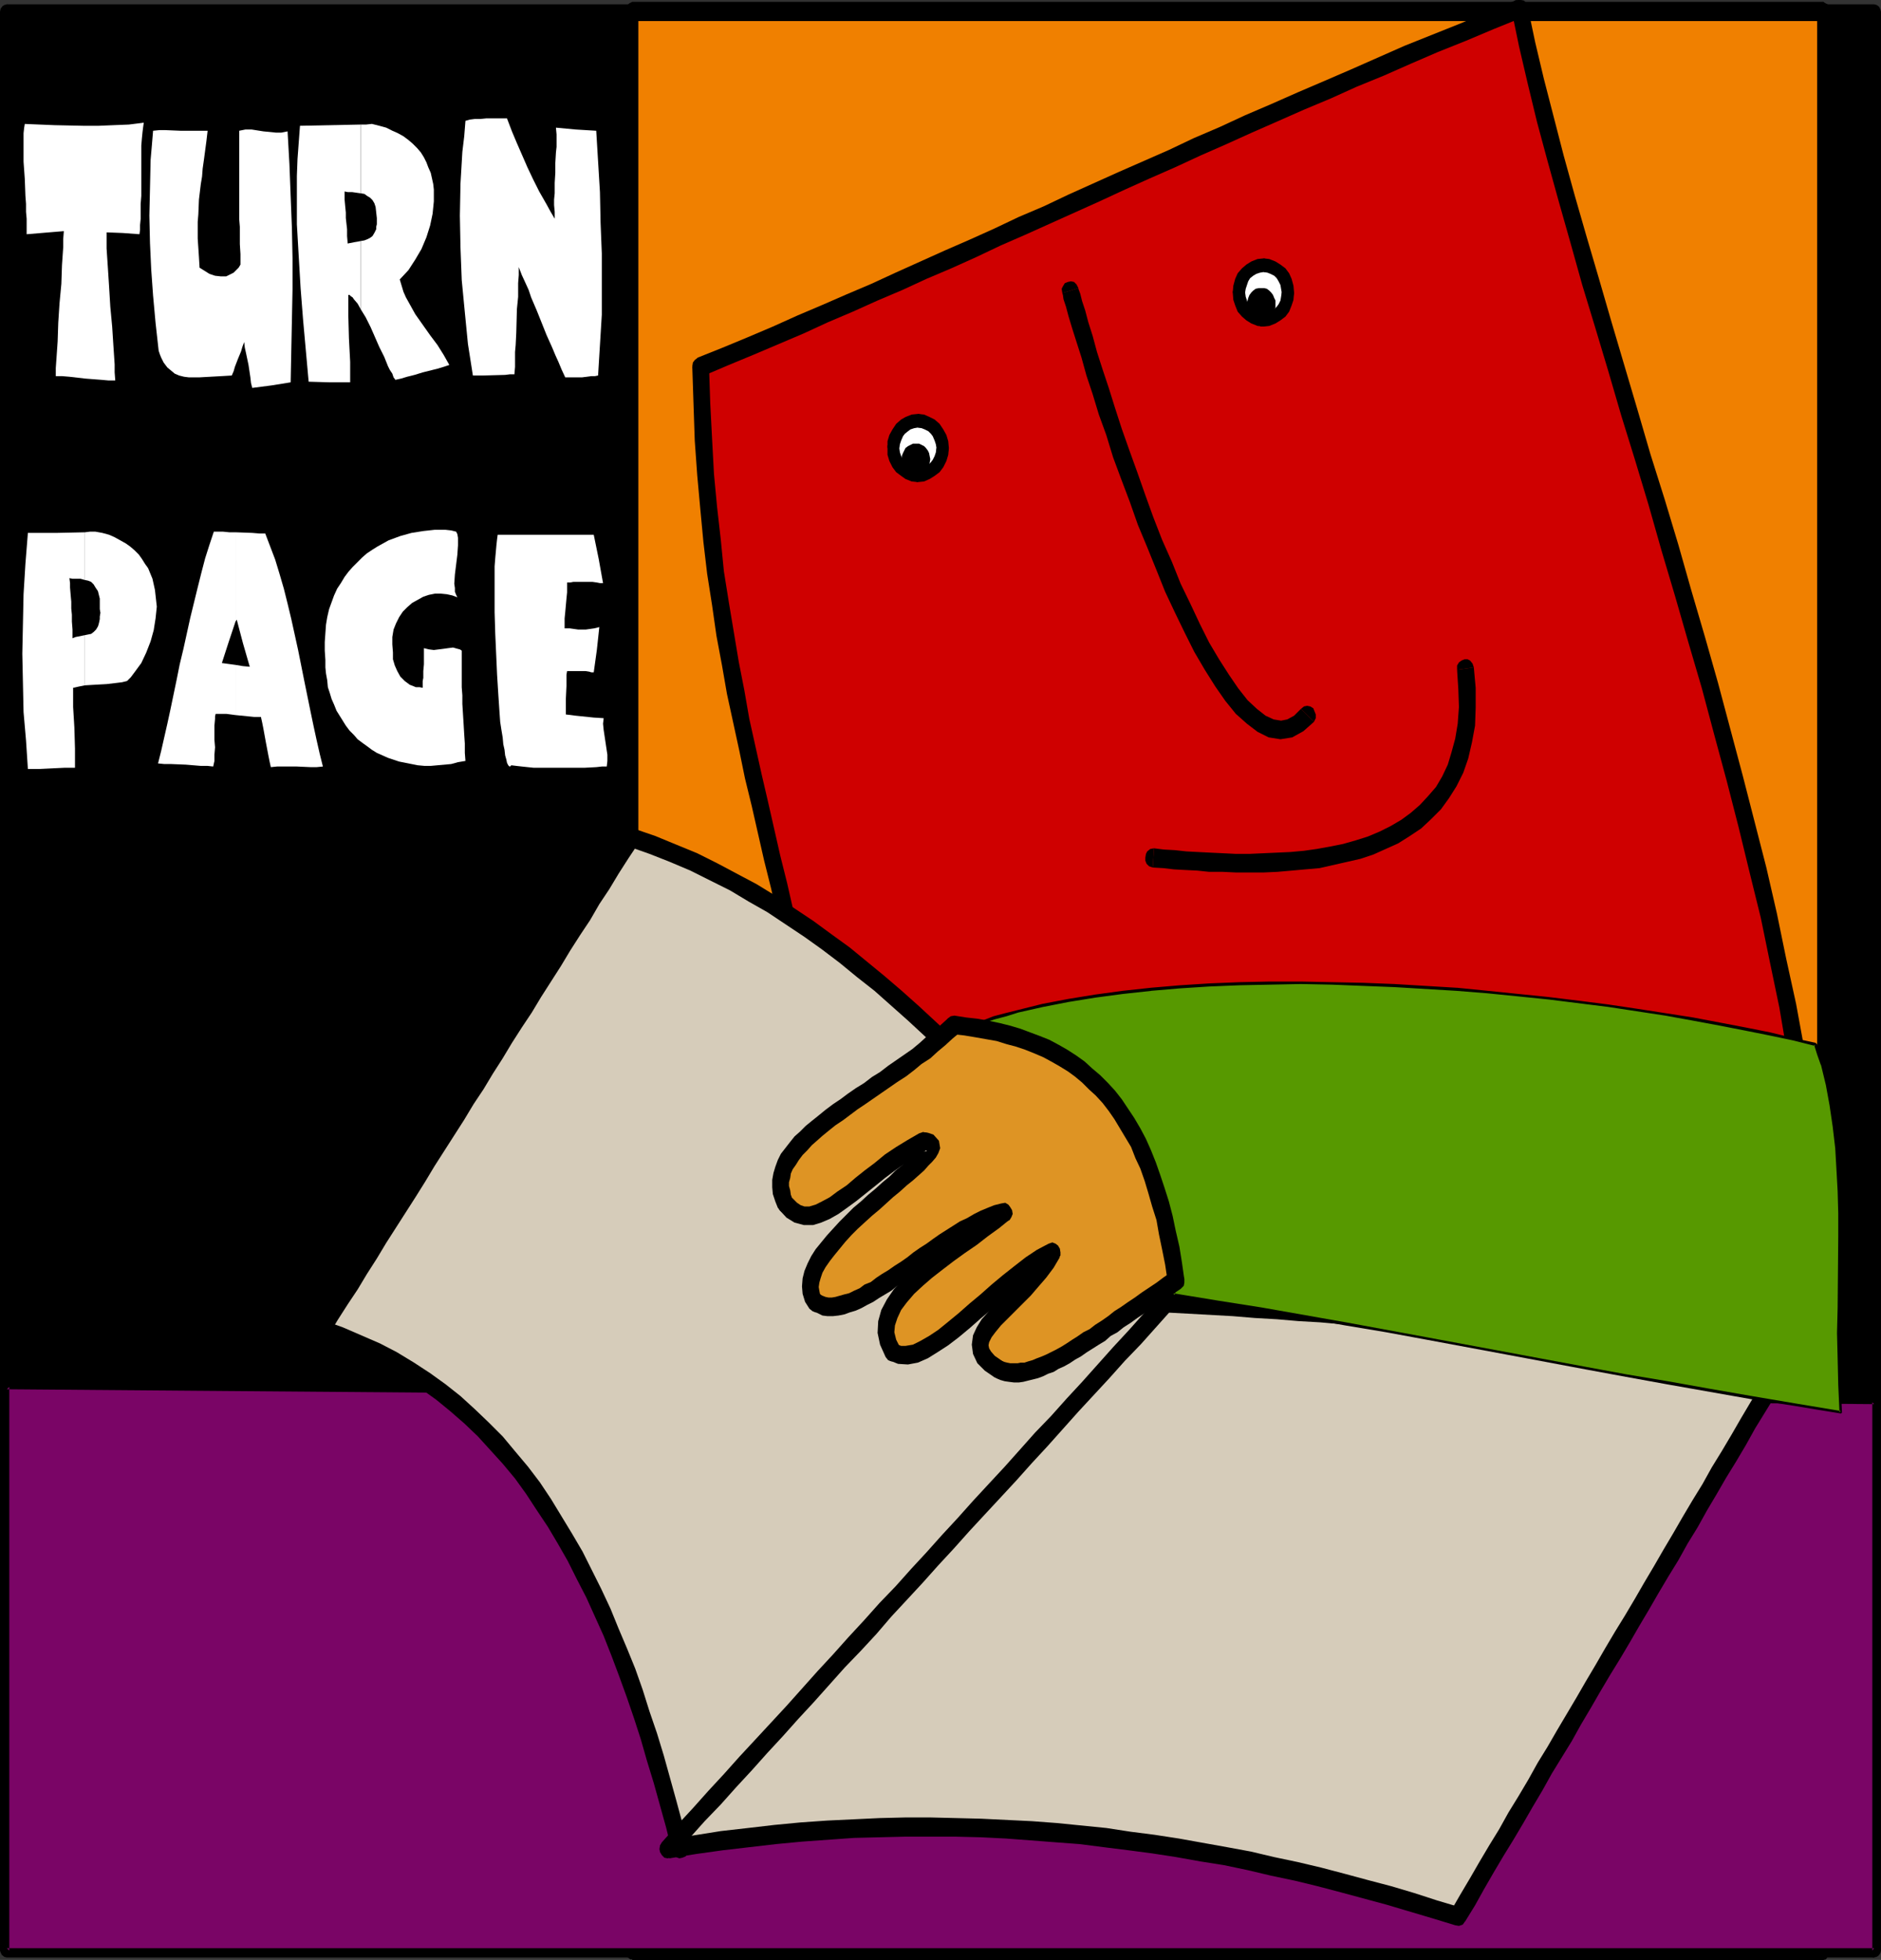 <?xml version="1.0" encoding="UTF-8" standalone="no"?>
<svg
   version="1.0"
   width="129.766mm"
   height="135.214mm"
   id="svg68"
   sodipodi:docname="Web Button 63.wmf"
   xmlns:inkscape="http://www.inkscape.org/namespaces/inkscape"
   xmlns:sodipodi="http://sodipodi.sourceforge.net/DTD/sodipodi-0.dtd"
   xmlns="http://www.w3.org/2000/svg"
   xmlns:svg="http://www.w3.org/2000/svg">
  <rect width="100%" height="100%" fill="#333333" stroke="none"/>
  <sodipodi:namedview
     id="namedview68"
     pagecolor="#ffffff"
     bordercolor="#000000"
     borderopacity="0.25"
     inkscape:showpageshadow="2"
     inkscape:pageopacity="0.0"
     inkscape:pagecheckerboard="0"
     inkscape:deskcolor="#d1d1d1"
     inkscape:document-units="mm" />
  <defs
     id="defs1">
    <pattern
       id="WMFhbasepattern"
       patternUnits="userSpaceOnUse"
       width="6"
       height="6"
       x="0"
       y="0" />
  </defs>
  <path
     style="fill:#000000;fill-opacity:1;fill-rule:evenodd;stroke:none"
     d="M 1.778,3.07 H 488.678 V 508.623 H 1.778 Z"
     id="path1" />
  <path
     style="fill:#000000;fill-opacity:1;fill-rule:evenodd;stroke:none"
     d="M 490.455,3.07 488.678,1.131 H 473.326 458.135 442.945 427.755 412.564 397.374 382.022 366.993 351.641 336.451 321.26 306.07 290.88 275.689 260.337 245.309 229.957 214.766 199.576 184.385 169.195 154.005 138.653 123.624 108.433 93.081 77.891 62.701 47.51 32.32 16.968 1.778 v 3.716 h 15.19 15.352 15.19 15.19 15.19 15.19 15.352 15.19 15.029 15.352 15.19 15.19 15.19 15.19 15.19 15.352 15.029 15.352 15.19 15.19 15.19 15.19 15.19 15.352 15.029 15.352 15.19 15.19 15.19 15.19 15.19 15.352 l -1.939,-1.777 1.939,1.777 0.646,-0.162 0.646,-0.485 0.323,-0.485 0.162,-0.646 -0.162,-0.646 -0.323,-0.646 -0.646,-0.485 -0.646,-0.162 z"
     id="path2" />
  <path
     style="fill:#000000;fill-opacity:1;fill-rule:evenodd;stroke:none"
     d="m 488.678,510.4 1.778,-1.777 V 492.789 476.955 461.121 445.287 429.615 413.781 397.947 382.113 366.28 350.607 334.773 318.939 303.106 287.272 271.599 255.766 239.932 224.098 208.425 192.592 176.758 160.924 145.09 129.418 113.584 97.75 82.078 66.244 50.41 34.576 18.742 3.07 h -3.717 v 15.672 15.834 15.834 15.834 15.834 15.672 15.834 15.834 15.672 15.834 15.834 15.834 15.834 15.672 15.834 15.834 15.834 15.672 15.834 15.834 15.834 15.834 15.672 15.834 15.834 15.834 15.834 15.672 15.834 15.834 15.834 15.834 l 1.939,-1.939 -1.939,1.939 0.162,0.646 0.485,0.646 0.485,0.323 0.808,0.162 0.646,-0.162 0.485,-0.323 0.485,-0.646 0.162,-0.646 z"
     id="path3" />
  <path
     style="fill:#000000;fill-opacity:1;fill-rule:evenodd;stroke:none"
     d="m 0,508.623 1.778,1.777 h 15.19 15.352 15.19 15.19 15.19 15.19 15.352 15.19 15.029 15.352 15.19 15.19 15.19 15.19 15.19 15.352 15.029 15.352 15.19 15.19 15.19 15.19 15.19 15.352 15.029 15.352 15.19 15.19 15.19 15.19 15.19 15.352 v -3.716 H 473.326 458.135 442.945 427.755 412.564 397.374 382.022 366.993 351.641 336.451 321.26 306.07 290.88 275.689 260.337 245.309 229.957 214.766 199.576 184.385 169.195 154.005 138.653 123.624 108.433 93.081 77.891 62.701 47.51 32.32 16.968 1.778 l 1.939,1.939 -1.939,-1.939 -0.646,0.162 -0.646,0.485 -0.323,0.485 L 0,508.623 l 0.162,0.485 0.323,0.646 0.646,0.485 0.646,0.162 z"
     id="path4" />
  <path
     style="fill:#000000;fill-opacity:1;fill-rule:evenodd;stroke:none"
     d="M 1.778,1.131 0,3.07 v 15.672 15.834 15.834 15.834 15.834 15.672 15.834 15.834 15.672 15.834 15.834 15.834 15.834 15.672 15.834 15.834 15.834 15.672 15.834 15.834 15.834 15.834 15.672 15.834 15.834 15.834 15.834 15.672 15.834 15.834 15.834 15.834 H 3.717 V 492.789 476.955 461.121 445.287 429.615 413.781 397.947 382.113 366.28 350.607 334.773 318.939 303.106 287.272 271.599 255.766 239.932 224.098 208.425 192.592 176.758 160.924 145.09 129.418 113.584 97.75 82.078 66.244 50.41 34.576 18.742 3.07 L 1.778,4.847 3.717,3.07 3.555,2.262 3.07,1.616 2.424,1.293 1.778,1.131 1.131,1.293 0.646,1.616 0.162,2.262 0,3.07 Z"
     id="path5" />
  <path
     style="fill:#f08000;fill-opacity:1;fill-rule:evenodd;stroke:none"
     d="M 475.427,3.07 H 164.832 V 508.623 h 310.595 z"
     id="path6" />
  <path
     style="fill:#000000;fill-opacity:1;fill-rule:evenodd;stroke:none"
     d="m 166.448,3.07 -1.616,2.424 h 9.696 9.696 9.696 9.696 9.696 9.696 9.696 9.696 9.696 9.858 9.696 9.534 9.858 9.534 9.858 9.534 9.696 9.858 9.696 9.696 9.696 9.696 9.696 9.696 9.696 9.696 9.696 9.696 9.858 9.696 9.696 9.696 V 0.485 h -9.696 -9.696 -9.696 -9.858 -9.696 -9.696 -9.696 -9.696 -9.696 -9.696 -9.696 -9.696 -9.696 -9.696 -9.858 -9.696 -9.534 -9.858 -9.534 -9.858 -9.534 -9.696 -9.858 -9.696 -9.696 -9.696 -9.696 -9.696 -9.696 -9.696 -9.696 -9.696 l -1.616,2.585 1.616,-2.585 -0.646,0.323 -0.646,0.485 -0.162,0.808 -0.162,0.969 0.162,0.808 0.162,0.808 0.646,0.646 0.646,0.162 z"
     id="path7" />
  <path
     style="fill:#000000;fill-opacity:1;fill-rule:evenodd;stroke:none"
     d="m 164.832,506.038 1.616,2.585 V 492.789 476.955 461.121 445.287 429.615 413.781 397.947 382.113 366.28 350.446 334.773 318.939 303.106 287.272 271.438 255.766 239.932 224.098 208.425 192.592 176.758 160.924 145.09 129.418 113.584 97.75 82.078 66.244 50.41 34.576 18.742 3.07 h -3.232 v 15.672 15.834 15.834 15.834 15.834 15.672 15.834 15.834 15.672 15.834 15.834 15.834 15.834 15.672 15.834 15.834 15.672 15.834 15.834 15.834 15.834 15.672 15.834 15.834 15.834 15.834 15.834 15.672 15.834 15.834 15.834 15.834 l 1.616,2.424 -1.616,-2.424 0.162,0.969 0.323,0.808 0.646,0.485 h 0.485 0.485 l 0.646,-0.485 0.323,-0.808 0.162,-0.969 z"
     id="path8" />
  <path
     style="fill:#000000;fill-opacity:1;fill-rule:evenodd;stroke:none"
     d="m 473.811,508.623 1.616,-2.585 h -9.696 -9.696 -9.696 -9.858 -9.696 -9.696 -9.696 -9.696 -9.696 -9.696 -9.696 -9.696 -9.696 -9.696 -9.858 -9.696 -9.534 -9.858 -9.534 -9.858 -9.534 -9.696 -9.858 -9.696 -9.696 -9.696 -9.696 -9.696 -9.696 -9.696 -9.696 -9.696 v 5.009 h 9.696 9.696 9.696 9.696 9.696 9.696 9.696 9.696 9.696 9.858 9.696 9.534 9.858 9.534 9.858 9.534 9.696 9.858 9.696 9.696 9.696 9.696 9.696 9.696 9.696 9.696 9.696 9.696 9.858 9.696 9.696 9.696 l 1.616,-2.424 -1.616,2.424 0.646,-0.162 0.485,-0.646 0.323,-0.808 0.162,-0.808 -0.162,-0.969 -0.323,-0.808 -0.485,-0.646 -0.646,-0.162 z"
     id="path9" />
  <path
     style="fill:#000000;fill-opacity:1;fill-rule:evenodd;stroke:none"
     d="m 475.427,5.493 -1.616,-2.424 v 15.672 15.834 15.834 15.834 15.834 15.672 15.834 15.834 15.672 15.834 15.834 15.834 15.834 15.672 15.834 15.834 15.672 15.834 15.834 15.834 15.834 15.672 15.834 15.834 15.834 15.834 15.834 15.672 15.834 15.834 15.834 15.834 h 3.232 V 492.789 476.955 461.121 445.287 429.615 413.781 397.947 382.113 366.28 350.446 334.773 318.939 303.106 287.272 271.438 255.766 239.932 224.098 208.425 192.592 176.758 160.924 145.09 129.418 113.584 97.75 82.078 66.244 50.41 34.576 18.742 3.07 l -1.616,-2.585 1.616,2.585 -0.162,-1.131 -0.323,-0.808 -0.646,-0.323 -0.485,-0.323 -0.646,0.323 -0.485,0.323 -0.323,0.808 -0.162,1.131 z"
     id="path10" />
  <path
     style="fill:#7a0566;fill-opacity:1;fill-rule:evenodd;stroke:none"
     d="M 488.678,365.633 V 508.623 H 1.778 V 361.594 Z"
     id="path11" />
  <path
     style="fill:#000000;fill-opacity:1;fill-rule:evenodd;stroke:none"
     d="m 488.678,366.118 -0.485,-0.485 V 508.623 l 0.485,-0.646 H 1.778 l 0.646,0.646 V 361.594 l -0.646,0.646 486.9,3.878 v -0.969 L 1.778,361.109 v 0 l -0.162,0.162 H 1.454 v 0.162 l -0.162,0.162 v 0 147.029 0 l 0.162,0.162 v 0.162 h 0.162 l 0.162,0.162 v 0 H 488.678 v 0 l 0.162,-0.162 h 0.162 v -0.162 l 0.162,-0.162 v 0 -142.99 -0.162 l -0.162,-0.162 v 0 l -0.162,-0.162 h -0.162 v 0 z"
     id="path12" />
  <path
     style="fill:#cf0000;fill-opacity:1;fill-rule:evenodd;stroke:none"
     d="m 182.769,95.65 0.162,4.847 0.162,4.847 0.162,4.686 0.162,4.686 0.646,9.048 0.646,8.725 0.97,8.563 0.97,8.402 1.131,7.917 1.293,7.917 1.293,7.755 1.454,7.432 1.454,7.432 1.616,7.432 3.232,14.218 6.626,28.436 3.232,14.38 1.616,7.271 1.454,7.432 1.293,7.432 1.454,7.755 1.131,7.917 1.293,8.079 0.97,8.24 0.808,8.563 0.808,8.725 0.485,9.21 0.323,4.524 0.162,4.847 0.162,4.686 0.162,5.009 8.242,-0.969 8.403,-0.969 8.242,-0.808 8.242,-0.485 8.242,-0.646 8.242,-0.323 8.08,-0.485 8.242,-0.162 7.918,-0.162 8.242,-0.162 15.998,0.162 15.998,0.323 15.837,0.646 15.675,0.969 15.675,0.969 15.675,1.131 15.514,1.454 15.352,1.454 15.352,1.454 30.542,2.908 0.323,-4.847 0.162,-4.847 0.162,-4.847 v -5.009 -5.17 l -0.162,-5.17 -0.162,-5.17 -0.323,-5.332 -0.485,-5.332 -0.485,-5.332 -0.646,-5.493 -0.646,-5.493 -0.646,-5.655 -0.808,-5.655 -1.939,-11.31 -2.101,-11.471 -2.262,-11.795 -2.586,-11.795 -2.909,-11.795 -2.909,-11.956 -3.07,-11.956 -3.232,-12.118 -3.394,-11.956 -6.787,-24.074 -6.949,-23.751 -3.717,-11.795 -3.394,-11.633 -3.555,-11.633 -3.232,-11.31 -3.394,-11.148 -3.07,-10.987 -3.07,-10.664 -2.909,-10.502 -2.586,-10.179 -1.293,-5.009 -1.293,-5.009 -1.131,-4.847 -1.131,-4.686 -0.97,-4.686 -0.97,-4.686 -14.706,6.14 -14.382,5.978 -14.221,5.978 -13.736,5.978 -13.574,5.978 -13.413,5.978 -13.251,5.978 -13.09,5.978 -12.928,5.817 -12.766,5.817 -25.694,11.471 -25.694,11.148 -12.928,5.655 z"
     id="path13" />
  <path
     style="fill:#000000;fill-opacity:1;fill-rule:evenodd;stroke:none"
     d="m 219.776,349.638 2.424,2.262 -0.162,-9.694 -0.485,-9.371 -0.485,-9.21 -0.808,-8.886 -0.97,-8.563 -0.97,-8.24 -1.131,-8.24 -1.293,-7.917 -1.293,-7.594 -1.454,-7.755 -1.616,-7.271 -1.454,-7.432 -1.616,-7.271 -1.616,-7.109 -1.616,-7.109 -1.778,-7.109 -1.616,-7.109 -1.616,-7.109 -1.616,-6.948 -1.616,-7.271 -1.616,-7.271 -1.293,-7.432 -1.454,-7.432 -1.293,-7.755 -1.293,-7.755 -1.293,-8.079 -0.808,-8.24 -0.97,-8.563 -0.808,-8.563 -0.485,-9.048 -0.485,-9.371 -0.323,-9.694 -4.363,0.162 0.323,9.694 0.323,9.533 0.646,9.048 0.808,8.886 0.808,8.563 0.97,8.24 1.293,8.24 1.131,7.917 1.454,7.755 1.293,7.432 1.616,7.432 1.616,7.432 1.454,7.109 1.778,7.271 1.616,7.109 1.616,7.109 1.778,7.109 1.616,7.109 1.616,7.109 1.616,7.271 1.454,7.109 1.454,7.432 1.454,7.432 1.293,7.755 1.293,7.755 1.131,8.079 0.97,8.24 0.97,8.402 0.808,8.725 0.485,9.048 0.323,9.371 0.323,9.694 2.424,2.424 -2.424,-2.424 0.162,1.131 0.485,0.808 0.808,0.323 0.808,0.162 0.808,-0.162 0.646,-0.485 0.485,-0.808 0.162,-1.131 z"
     id="path14" />
  <path
     style="fill:#000000;fill-opacity:1;fill-rule:evenodd;stroke:none"
     d="m 471.548,358.039 2.424,-2.1 -7.595,-0.646 -7.757,-0.808 -7.434,-0.808 -7.757,-0.646 -7.757,-0.808 -7.595,-0.808 -7.595,-0.646 -7.757,-0.646 -7.757,-0.808 -7.757,-0.646 -7.918,-0.646 -7.757,-0.485 -7.757,-0.485 -7.918,-0.485 -7.757,-0.485 -8.08,-0.485 -7.918,-0.323 -7.918,-0.323 -7.918,-0.162 -8.08,-0.162 -8.08,-0.162 h -7.918 l -8.242,0.162 -8.08,0.162 -8.242,0.162 -8.08,0.323 -8.242,0.485 -8.242,0.485 -8.403,0.646 -8.08,0.808 -8.403,0.969 -8.403,0.969 0.485,4.847 8.242,-0.969 8.403,-0.969 8.242,-0.646 8.242,-0.808 8.242,-0.485 8.08,-0.323 8.08,-0.323 8.242,-0.323 7.918,-0.162 8.242,-0.162 7.918,0.162 h 8.08 l 7.918,0.162 7.918,0.323 8.08,0.162 7.918,0.485 7.757,0.323 7.918,0.485 7.918,0.485 7.757,0.485 7.757,0.646 7.595,0.646 7.918,0.646 7.757,0.646 7.595,0.646 7.757,0.646 7.595,0.808 7.757,0.808 7.595,0.646 7.595,0.808 7.595,0.808 7.595,0.646 2.424,-2.262 -2.424,2.262 0.97,-0.162 0.808,-0.485 0.485,-0.646 0.162,-0.969 -0.162,-0.808 -0.323,-0.969 -0.485,-0.485 -0.97,-0.323 z"
     id="path15" />
  <path
     style="fill:#000000;fill-opacity:1;fill-rule:evenodd;stroke:none"
     d="m 397.051,4.524 -2.909,-1.777 1.939,9.371 2.262,9.694 2.424,10.017 2.747,10.179 2.909,10.502 3.07,10.825 3.07,10.987 3.394,11.148 3.394,11.31 3.394,11.633 3.555,11.471 3.555,11.795 3.394,11.956 3.555,11.956 3.394,11.795 3.555,12.118 3.232,12.118 3.232,11.956 3.07,11.956 2.909,11.956 2.909,11.795 2.424,11.795 2.424,11.633 1.939,11.471 1.939,11.31 1.616,10.987 1.131,10.987 0.97,10.664 0.485,10.502 0.323,10.179 -0.323,9.856 -0.485,9.371 4.363,0.485 0.646,-9.694 0.162,-10.017 -0.162,-10.34 -0.646,-10.664 -0.808,-10.825 -1.293,-10.987 -1.616,-11.31 -1.778,-11.471 -2.101,-11.471 -2.586,-11.795 -2.424,-11.795 -2.747,-11.956 -3.07,-11.956 -3.07,-11.956 -3.232,-12.118 -3.232,-12.118 -3.394,-11.956 -3.555,-12.118 -3.394,-11.956 -3.555,-11.795 -3.717,-11.795 -3.394,-11.633 -3.394,-11.471 -3.394,-11.471 -3.232,-11.148 -3.232,-10.987 -3.07,-10.664 -2.909,-10.502 -2.586,-10.017 -2.586,-10.017 -2.262,-9.533 -1.939,-9.209 L 395.435,0 l 2.909,1.777 -0.323,-0.969 -0.646,-0.646 L 396.566,0 h -0.808 l -0.808,0.162 -0.485,0.646 -0.323,0.969 v 0.969 z"
     id="path16" />
  <path
     style="fill:#000000;fill-opacity:1;fill-rule:evenodd;stroke:none"
     d="m 184.87,95.488 -1.293,2.424 6.464,-2.747 6.626,-2.747 6.464,-2.747 6.464,-2.747 6.302,-2.908 6.464,-2.747 6.464,-2.908 6.464,-2.747 6.302,-2.908 6.464,-2.747 6.464,-2.908 6.464,-3.07 6.302,-2.747 6.464,-2.908 6.464,-2.908 6.464,-2.908 6.626,-3.07 6.464,-2.908 6.626,-2.908 6.626,-3.07 6.626,-2.908 6.787,-3.07 6.626,-2.908 6.949,-3.07 6.949,-2.908 6.787,-3.07 7.11,-2.908 6.949,-3.07 7.11,-3.07 7.272,-2.908 7.272,-3.07 7.595,-3.07 L 395.435,0 l -7.434,3.07 -7.272,3.07 -7.272,2.908 -7.272,2.908 -6.949,3.07 -6.949,3.07 -7.11,3.07 -6.787,2.908 -6.949,3.07 -6.787,2.908 -6.626,3.07 -6.787,2.908 -6.464,3.07 -6.626,2.908 -6.626,2.908 -6.464,2.908 -6.464,2.908 -6.464,3.07 -6.464,2.747 -6.464,3.07 -6.464,2.908 -6.302,2.747 -6.464,2.908 -6.464,2.908 -6.302,2.908 -6.464,2.747 -6.302,2.747 -6.464,2.747 -6.464,2.908 -6.464,2.747 -6.626,2.747 -6.464,2.585 -1.454,2.424 1.454,-2.424 -0.808,0.646 -0.485,0.646 -0.162,0.969 0.323,0.969 0.323,0.808 0.646,0.485 0.808,0.323 0.97,-0.162 z"
     id="path17" />
  <path
     style="fill:#000000;fill-opacity:1;fill-rule:evenodd;stroke:none"
     d="m 281.184,75.13 -0.485,-0.969 -0.646,-0.646 -0.808,-0.162 -0.808,0.162 -0.808,0.323 -0.485,0.808 -0.323,0.646 0.162,1.131 z"
     id="path18" />
  <path
     style="fill:#000000;fill-opacity:1;fill-rule:evenodd;stroke:none"
     d="m 339.198,184.836 -1.778,1.777 -1.778,0.969 -1.616,0.323 -1.939,-0.323 -2.101,-0.969 -2.262,-1.777 -2.424,-2.262 -2.424,-3.07 -2.424,-3.555 -2.586,-4.039 -2.586,-4.362 -2.424,-4.847 -2.424,-5.17 -2.586,-5.332 -2.262,-5.655 -2.586,-5.817 -2.262,-5.817 -2.101,-5.817 -2.101,-5.978 -2.101,-5.817 -1.939,-5.493 -1.778,-5.493 -1.616,-5.17 -1.616,-4.847 -1.454,-4.524 -1.131,-4.201 -1.131,-3.555 -0.808,-3.07 -0.808,-2.424 -0.485,-1.939 -0.485,-1.293 v -0.162 l -4.202,1.293 0.162,0.485 0.162,1.131 0.646,1.939 0.646,2.424 0.97,3.231 1.131,3.555 1.293,4.039 1.293,4.686 1.616,4.847 1.616,5.332 1.939,5.332 1.778,5.817 2.101,5.655 2.262,5.978 2.101,5.978 2.424,5.817 2.424,5.978 2.262,5.655 2.586,5.493 2.586,5.332 2.424,4.847 2.747,4.686 2.747,4.362 2.586,3.716 2.747,3.393 2.909,2.585 2.747,2.1 2.909,1.454 3.07,0.485 3.07,-0.485 2.909,-1.616 2.747,-2.424 z"
     id="path19" />
  <path
     style="fill:#000000;fill-opacity:1;fill-rule:evenodd;stroke:none"
     d="m 342.592,188.229 0.485,-0.969 v -0.969 l -0.323,-0.808 -0.323,-0.808 -0.808,-0.485 -0.808,-0.162 -0.808,0.162 -0.808,0.646 z"
     id="path20" />
  <path
     style="fill:#d6ccba;fill-opacity:1;fill-rule:evenodd;stroke:none"
     d="m 164.67,218.443 -40.4,63.982 -40.562,64.305 5.01,1.777 4.848,1.939 4.525,2.1 4.363,2.262 4.363,2.585 4.202,2.747 3.878,2.747 3.878,3.07 3.717,3.393 3.555,3.393 3.394,3.555 3.232,3.716 3.232,4.039 3.07,4.039 2.909,4.201 2.747,4.362 2.747,4.524 2.586,4.524 2.424,4.847 2.424,4.847 2.424,5.009 2.101,5.17 2.101,5.332 2.101,5.17 1.939,5.493 1.939,5.493 1.778,5.655 1.778,5.817 1.616,5.655 1.616,5.978 3.07,11.956 131.542,-144.121 -8.242,-8.725 -8.242,-8.886 -8.08,-8.886 -8.242,-8.886 -8.242,-8.886 -8.242,-8.725 -8.403,-8.402 -8.565,-8.24 -8.726,-8.079 -4.525,-3.716 -4.525,-3.878 -4.525,-3.555 -4.686,-3.555 -4.686,-3.393 -4.848,-3.231 -4.848,-3.231 -5.01,-2.908 -5.01,-2.908 -5.01,-2.585 -5.333,-2.585 -5.333,-2.262 -5.333,-2.1 z"
     id="path21" />
  <path
     style="fill:#000000;fill-opacity:1;fill-rule:evenodd;stroke:none"
     d="m 84.355,344.306 1.293,3.878 2.424,-4.039 2.586,-4.039 2.586,-3.878 2.424,-4.039 2.586,-4.039 2.424,-4.039 2.586,-4.039 2.586,-4.039 2.586,-4.039 2.424,-3.878 2.424,-4.039 2.586,-4.039 2.586,-4.039 2.586,-4.039 2.424,-4.039 2.586,-3.878 2.424,-4.039 2.586,-4.039 2.424,-4.039 2.586,-4.039 2.586,-3.878 2.424,-4.039 2.586,-4.039 2.586,-4.039 2.424,-4.039 2.586,-4.039 2.586,-3.878 2.424,-4.201 2.586,-3.878 2.424,-4.039 2.586,-4.039 2.586,-3.878 -3.717,-2.908 -2.424,3.878 -2.586,4.039 -2.586,4.039 -2.424,4.039 -2.586,4.039 -2.586,4.039 -2.424,4.039 -2.586,3.878 -2.586,4.039 -2.424,4.039 -2.586,4.039 -2.424,4.039 -2.586,4.039 -2.586,3.878 -2.424,4.039 -2.586,4.039 -2.424,4.039 -2.586,3.878 -2.424,4.039 -2.586,4.039 -2.586,4.039 -2.586,4.039 -2.424,4.039 -2.586,4.039 -2.424,3.878 -2.586,4.039 -2.586,4.039 -2.424,4.039 -2.586,4.039 -2.424,4.039 -2.586,4.039 -2.586,3.878 1.293,3.878 -1.293,-3.878 -0.323,0.969 0.162,1.131 0.162,0.808 0.646,0.646 0.808,0.323 0.646,0.162 0.808,-0.323 0.808,-0.808 z"
     id="path22" />
  <path
     style="fill:#000000;fill-opacity:1;fill-rule:evenodd;stroke:none"
     d="m 175.821,480.348 3.717,0.969 -1.616,-5.978 -1.616,-5.978 -1.616,-5.817 -1.616,-5.817 -1.778,-5.817 -1.939,-5.655 -1.778,-5.655 -1.939,-5.493 -2.101,-5.17 -2.262,-5.332 -2.101,-5.17 -2.424,-5.17 -2.424,-4.847 -2.424,-4.847 -2.747,-4.686 -2.747,-4.524 -2.747,-4.524 -2.909,-4.362 -3.07,-4.039 -3.394,-4.039 -3.232,-3.878 -3.555,-3.555 -3.717,-3.555 -3.717,-3.393 -3.878,-3.07 -4.04,-2.908 -4.202,-2.747 -4.525,-2.747 -4.363,-2.262 -4.848,-2.1 -4.848,-2.1 -5.01,-1.777 -1.131,4.847 4.848,1.616 4.686,1.939 4.363,2.1 4.363,2.262 4.202,2.424 4.04,2.585 4.04,2.908 3.555,2.908 3.717,3.231 3.555,3.393 3.232,3.555 3.232,3.555 3.232,3.878 2.909,4.039 2.747,4.201 2.909,4.362 2.586,4.362 2.586,4.524 2.424,4.847 2.424,4.686 2.262,5.009 2.262,5.009 2.101,5.332 1.939,5.17 1.939,5.332 1.939,5.655 1.778,5.493 1.616,5.655 1.778,5.817 1.616,5.817 1.616,5.817 1.454,5.978 3.717,1.131 -3.717,-1.131 0.485,1.131 0.646,0.485 0.808,0.323 0.808,-0.162 0.808,-0.323 0.485,-0.646 0.323,-0.969 v -1.131 z"
     id="path23" />
  <path
     style="fill:#000000;fill-opacity:1;fill-rule:evenodd;stroke:none"
     d="m 307.201,339.782 v -3.555 l -4.202,4.524 -4.04,4.524 -4.04,4.524 -4.202,4.362 -4.04,4.686 -4.04,4.362 -4.202,4.524 -4.04,4.524 -4.202,4.524 -4.04,4.524 -4.202,4.362 -4.04,4.524 -4.202,4.524 -4.04,4.524 -4.202,4.524 -4.04,4.524 -4.202,4.524 -4.04,4.524 -4.04,4.362 -4.202,4.524 -4.04,4.524 -4.04,4.524 -4.202,4.524 -4.04,4.524 -4.202,4.524 -4.04,4.524 -4.04,4.362 -4.202,4.686 -4.04,4.362 -4.202,4.524 -4.04,4.524 -4.04,4.524 3.07,3.393 4.04,-4.524 4.202,-4.362 4.04,-4.524 4.202,-4.524 4.04,-4.524 4.04,-4.524 4.202,-4.524 4.04,-4.362 4.202,-4.524 4.04,-4.524 4.04,-4.524 4.202,-4.524 4.04,-4.524 4.202,-4.362 4.04,-4.686 4.04,-4.524 4.202,-4.362 4.04,-4.524 4.202,-4.524 4.04,-4.524 4.04,-4.524 4.202,-4.524 4.04,-4.524 4.202,-4.362 4.04,-4.524 4.202,-4.524 4.04,-4.524 4.202,-4.524 4.04,-4.524 4.202,-4.524 4.04,-4.362 4.202,-4.524 v -3.555 3.555 l 0.485,-0.969 0.162,-0.969 -0.323,-0.808 -0.323,-0.808 -0.808,-0.485 -0.646,-0.162 -0.97,0.162 -0.808,0.485 z"
     id="path24" />
  <path
     style="fill:#000000;fill-opacity:1;fill-rule:evenodd;stroke:none"
     d="m 166.448,219.897 -2.586,0.808 5.494,1.939 5.333,2.1 5.333,2.262 5.171,2.585 5.171,2.585 4.848,2.908 4.848,2.747 4.848,3.231 4.848,3.231 4.525,3.231 4.686,3.555 4.525,3.716 4.525,3.555 4.363,3.878 4.363,3.878 4.363,4.039 4.202,4.039 4.363,4.201 4.202,4.201 4.202,4.362 4.04,4.201 4.202,4.362 4.04,4.362 4.202,4.524 4.04,4.524 4.202,4.362 4.04,4.524 4.04,4.362 4.04,4.362 4.04,4.524 4.04,4.362 4.202,4.362 3.232,-3.555 -4.202,-4.362 -4.04,-4.362 -4.202,-4.362 -4.04,-4.524 -4.04,-4.362 -4.04,-4.524 -4.202,-4.362 -4.04,-4.524 -4.202,-4.362 -4.04,-4.362 -4.04,-4.524 -4.363,-4.362 -4.202,-4.201 -4.202,-4.201 -4.202,-4.362 -4.363,-4.039 -4.363,-4.039 -4.525,-4.039 -4.525,-3.878 -4.525,-3.716 -4.525,-3.716 -4.686,-3.393 -4.848,-3.555 -4.848,-3.231 -4.848,-3.231 -5.01,-3.07 -5.171,-2.747 -5.171,-2.747 -5.171,-2.585 -5.494,-2.262 -5.494,-2.262 -5.656,-1.939 -2.424,0.969 2.424,-0.969 -0.808,-0.162 -0.97,0.485 -0.485,0.485 -0.485,0.808 -0.162,0.969 0.323,0.808 0.485,0.808 0.808,0.485 z"
     id="path25" />
  <path
     style="fill:#000000;fill-opacity:1;fill-rule:evenodd;stroke:none"
     d="m 300.899,221.19 -0.97,0.162 -0.808,0.646 -0.323,0.646 -0.162,0.969 v 0.808 l 0.323,0.808 0.646,0.646 0.97,0.323 z"
     id="path26" />
  <path
     style="fill:#000000;fill-opacity:1;fill-rule:evenodd;stroke:none"
     d="m 379.921,174.657 0.323,5.009 0.162,4.686 -0.323,4.362 -0.646,3.878 -0.97,3.555 -0.97,3.231 -1.454,3.07 -1.616,2.747 -2.101,2.424 -2.101,2.262 -2.424,2.1 -2.424,1.777 -2.747,1.616 -2.909,1.454 -3.07,1.293 -3.07,0.969 -3.394,0.969 -3.232,0.646 -3.555,0.646 -3.394,0.485 -3.555,0.323 -3.555,0.162 -3.555,0.162 -3.555,0.162 h -3.555 l -3.232,-0.162 -3.394,-0.162 -3.232,-0.162 -3.07,-0.162 -2.909,-0.323 -2.909,-0.162 -2.586,-0.323 -0.323,5.009 2.747,0.162 2.747,0.323 2.909,0.162 3.232,0.162 3.07,0.323 h 3.555 l 3.394,0.162 h 3.555 3.717 l 3.555,-0.162 3.717,-0.323 3.555,-0.323 3.717,-0.323 3.555,-0.808 3.555,-0.808 3.555,-0.808 3.394,-1.131 3.232,-1.454 3.232,-1.454 3.07,-1.939 2.909,-1.939 2.586,-2.424 2.586,-2.585 2.101,-2.908 1.939,-3.07 1.778,-3.555 1.293,-3.716 0.97,-4.201 0.808,-4.362 0.162,-4.686 v -5.17 l -0.485,-5.332 z"
     id="path27" />
  <path
     style="fill:#000000;fill-opacity:1;fill-rule:evenodd;stroke:none"
     d="m 384.284,174.011 -0.323,-0.969 -0.646,-0.808 -0.646,-0.323 h -0.808 l -0.808,0.323 -0.646,0.485 -0.485,0.808 v 1.131 z"
     id="path28" />
  <path
     style="fill:#d6ccba;fill-opacity:1;fill-rule:evenodd;stroke:none"
     d="m 174.205,482.125 6.949,-1.131 7.11,-1.131 6.949,-0.808 6.949,-0.808 6.787,-0.485 6.787,-0.485 6.949,-0.485 6.626,-0.323 h 6.626 6.787 6.626 l 6.464,0.162 6.626,0.323 6.464,0.323 6.464,0.485 6.302,0.646 6.464,0.646 6.302,0.808 6.302,0.969 6.302,0.969 6.302,1.131 6.141,1.131 6.302,1.131 6.141,1.293 12.12,2.908 12.12,3.231 12.12,3.393 11.797,3.716 80.8,-137.173 -3.555,-1.131 -3.878,-1.293 -3.717,-0.969 -3.878,-1.131 -4.04,-1.131 -4.202,-0.969 -4.202,-0.969 -4.202,-0.969 -4.363,-0.969 -4.525,-0.808 -4.525,-0.808 -4.686,-0.969 -4.686,-0.808 -4.686,-0.646 -9.858,-1.454 -10.019,-1.293 -10.504,-1.293 -10.504,-0.969 -10.989,-1.131 -11.15,-0.808 -11.312,-0.808 -11.635,-0.808 -11.797,-0.646 -64.963,71.091 z"
     id="path29" />
  <path
     style="fill:#000000;fill-opacity:1;fill-rule:evenodd;stroke:none"
     d="m 378.305,498.282 2.424,-0.969 -5.979,-1.777 -5.979,-1.939 -5.979,-1.777 -6.141,-1.616 -5.979,-1.616 -6.141,-1.616 -6.141,-1.454 -6.141,-1.293 -6.141,-1.454 -6.141,-1.131 -6.302,-1.131 -6.302,-1.131 -6.302,-0.969 -6.302,-0.808 -6.302,-0.969 -6.464,-0.646 -6.464,-0.646 -6.464,-0.485 -6.626,-0.323 -6.626,-0.323 -6.464,-0.162 -6.626,-0.162 h -6.787 l -6.626,0.162 -6.787,0.323 -6.787,0.323 -6.949,0.485 -6.787,0.646 -6.949,0.808 -7.11,0.808 -7.11,1.131 -6.949,0.969 0.646,5.009 6.949,-1.131 6.949,-0.969 6.949,-0.808 6.949,-0.808 6.787,-0.646 6.787,-0.485 6.787,-0.485 6.626,-0.162 6.626,-0.162 h 6.787 6.464 l 6.626,0.162 6.464,0.323 6.464,0.485 6.302,0.485 6.464,0.485 6.302,0.808 6.464,0.808 6.141,0.808 6.302,0.969 6.302,1.131 6.141,0.969 6.141,1.293 6.141,1.454 6.141,1.293 5.979,1.454 6.141,1.616 5.979,1.616 5.979,1.616 5.979,1.777 5.979,1.777 5.818,1.777 2.586,-0.969 -2.586,0.969 0.97,0.162 0.97,-0.323 0.485,-0.646 0.323,-0.808 0.162,-0.808 -0.162,-0.969 -0.485,-0.646 -0.97,-0.646 z"
     id="path30" />
  <path
     style="fill:#000000;fill-opacity:1;fill-rule:evenodd;stroke:none"
     d="m 460.236,364.987 -1.131,-3.716 -2.586,4.201 -2.586,4.362 -2.424,4.201 -2.586,4.362 -2.586,4.201 -2.424,4.362 -2.586,4.201 -2.586,4.362 -2.424,4.201 -2.586,4.362 -2.424,4.201 -2.586,4.362 -2.424,4.201 -2.586,4.362 -2.586,4.201 -2.586,4.362 -2.424,4.201 -2.586,4.362 -2.424,4.201 -2.586,4.362 -2.586,4.362 -2.424,4.201 -2.586,4.201 -2.424,4.362 -2.586,4.362 -2.586,4.201 -2.424,4.362 -2.586,4.201 -2.586,4.362 -2.424,4.201 -2.586,4.362 -2.424,4.201 3.717,2.747 2.586,-4.201 2.424,-4.362 2.424,-4.201 2.586,-4.362 2.586,-4.201 2.586,-4.362 2.424,-4.201 2.586,-4.362 2.424,-4.362 2.586,-4.201 2.586,-4.201 2.424,-4.362 2.586,-4.362 2.424,-4.201 2.586,-4.362 2.586,-4.201 2.586,-4.362 2.424,-4.201 2.586,-4.362 2.424,-4.201 2.586,-4.362 2.586,-4.201 2.424,-4.362 2.586,-4.201 2.424,-4.362 2.586,-4.362 2.424,-4.201 2.586,-4.201 2.586,-4.362 2.424,-4.362 2.586,-4.201 2.586,-4.201 -1.293,-3.716 1.293,3.716 0.323,-1.131 v -0.969 l -0.485,-0.808 -0.485,-0.646 -0.808,-0.323 h -0.808 l -0.808,0.323 -0.646,0.808 z"
     id="path31" />
  <path
     style="fill:#000000;fill-opacity:1;fill-rule:evenodd;stroke:none"
     d="m 305.585,341.398 -1.778,0.808 5.979,0.323 5.818,0.323 5.818,0.323 5.818,0.485 5.656,0.323 5.656,0.485 5.656,0.323 5.494,0.485 5.494,0.485 5.333,0.485 5.333,0.646 5.333,0.485 5.171,0.646 5.171,0.646 5.01,0.646 5.01,0.646 5.01,0.646 4.848,0.808 4.686,0.808 4.686,0.808 4.686,0.646 4.525,0.808 4.525,0.969 4.363,0.808 4.202,1.131 4.202,0.969 4.04,0.969 3.878,1.131 3.878,0.969 3.878,1.131 3.717,1.131 3.555,1.293 1.293,-4.686 -3.555,-1.293 -3.878,-1.131 -3.878,-1.131 -3.878,-1.131 -4.04,-1.131 -4.202,-0.969 -4.202,-0.969 -4.363,-0.969 -4.363,-0.969 -4.363,-0.808 -4.525,-0.969 -4.686,-0.808 -4.848,-0.808 -4.686,-0.646 -5.01,-0.808 -4.848,-0.808 -5.171,-0.646 -5.01,-0.646 -5.171,-0.485 -5.333,-0.646 -5.171,-0.485 -5.333,-0.646 -5.494,-0.485 -5.494,-0.485 -5.656,-0.485 -5.494,-0.323 -5.656,-0.485 -5.818,-0.485 -5.656,-0.323 -5.818,-0.485 -5.979,-0.323 -5.818,-0.162 -1.616,0.646 1.616,-0.646 -0.97,0.162 -0.646,0.485 -0.485,0.808 -0.323,0.808 0.323,0.969 0.162,0.808 0.646,0.485 0.97,0.323 z"
     id="path32" />
  <path
     style="fill:#000000;fill-opacity:1;fill-rule:evenodd;stroke:none"
     d="m 173.881,479.54 1.778,4.201 4.04,-4.362 4.04,-4.524 4.202,-4.362 4.04,-4.524 4.04,-4.362 4.04,-4.524 4.04,-4.362 4.04,-4.524 4.04,-4.362 4.04,-4.524 4.04,-4.524 4.202,-4.362 4.04,-4.362 3.878,-4.524 4.202,-4.524 4.04,-4.362 4.04,-4.524 4.04,-4.362 4.04,-4.524 4.04,-4.362 4.202,-4.524 4.04,-4.362 4.04,-4.524 4.04,-4.362 4.04,-4.524 4.04,-4.524 4.04,-4.362 4.04,-4.362 4.04,-4.524 4.202,-4.362 4.04,-4.524 4.04,-4.524 -3.07,-3.393 -4.202,4.362 -4.04,4.524 -4.04,4.362 -4.04,4.524 -4.04,4.524 -4.04,4.362 -4.04,4.524 -4.202,4.362 -3.878,4.362 -4.04,4.524 -4.202,4.524 -4.04,4.362 -4.04,4.524 -4.04,4.362 -4.04,4.524 -4.04,4.362 -4.04,4.524 -4.202,4.362 -4.04,4.524 -4.04,4.362 -4.04,4.524 -4.04,4.362 -4.04,4.524 -4.04,4.524 -4.04,4.362 -4.04,4.362 -4.202,4.524 -4.04,4.524 -4.04,4.362 -4.04,4.524 -4.04,4.362 -4.04,4.524 1.939,4.201 -1.939,-4.201 -0.485,0.808 -0.162,0.969 0.162,0.808 0.485,0.808 0.646,0.646 0.808,0.162 0.808,-0.162 0.808,-0.646 z"
     id="path33" />
  <path
     style="fill:#ffffff;fill-opacity:1;fill-rule:evenodd;stroke:none"
     d="M 94.051,62.851 V 80.624 l 1.293,2.1 1.293,2.585 2.262,5.17 1.293,2.585 0.97,2.424 0.485,0.969 0.646,0.969 0.323,0.969 0.485,0.646 1.454,-0.323 1.616,-0.485 1.939,-0.485 2.101,-0.646 1.939,-0.485 1.939,-0.485 1.616,-0.485 1.454,-0.485 -1.454,-2.585 -1.616,-2.585 -1.939,-2.585 -1.939,-2.747 -1.939,-2.747 -1.616,-2.908 -0.808,-1.454 -0.646,-1.454 -0.485,-1.616 -0.485,-1.616 2.262,-2.424 1.778,-2.747 1.616,-2.747 1.293,-3.07 0.97,-3.07 0.646,-3.07 0.162,-1.616 0.162,-1.616 v -1.454 -1.616 l -0.162,-1.454 -0.323,-1.454 -0.323,-1.454 -0.646,-1.454 -0.485,-1.293 -0.646,-1.293 -0.808,-1.293 -0.97,-1.131 -1.131,-1.131 -1.131,-0.969 -1.293,-0.969 -1.454,-0.808 -1.454,-0.646 -1.616,-0.808 -1.778,-0.485 -1.939,-0.485 -1.454,0.162 h -1.454 v 17.934 l 0.97,0.162 0.646,0.485 0.808,0.485 0.646,0.646 0.485,0.808 0.323,0.969 0.162,1.454 0.162,1.454 v 1.616 l -0.162,0.646 v 0.646 l -0.485,0.969 -0.485,0.808 -0.646,0.485 -0.646,0.323 -0.808,0.323 z"
     id="path34" />
  <path
     style="fill:#ffffff;fill-opacity:1;fill-rule:evenodd;stroke:none"
     d="m 123.301,97.912 -1.293,-8.24 -0.808,-8.24 -0.808,-8.402 -0.323,-8.402 -0.162,-8.402 0.162,-8.402 0.485,-8.24 0.485,-4.039 0.323,-4.039 1.131,-0.323 1.293,-0.162 h 1.454 l 1.616,-0.162 h 5.333 l 1.293,3.393 1.293,3.07 2.747,6.301 1.454,3.07 1.616,3.231 1.939,3.393 0.97,1.777 1.131,1.939 v -1.777 l -0.162,-1.777 v -1.454 l 0.162,-1.616 v -2.747 l 0.162,-2.585 v -2.585 l 0.162,-2.747 0.162,-1.454 V 35.061 l -0.162,-1.777 5.171,0.485 5.333,0.323 0.97,15.995 0.162,7.917 0.323,8.079 v 7.917 8.079 l -0.485,7.917 -0.485,7.917 -0.808,0.162 h -0.97 l -2.424,0.323 h -2.424 -1.939 l -0.97,-2.1 -0.808,-1.939 -0.808,-1.777 -0.808,-1.939 -1.454,-3.231 -1.293,-3.231 -1.293,-3.231 -1.454,-3.393 -0.646,-1.939 -0.808,-1.777 -0.97,-2.1 -0.808,-2.1 v 2.1 l -0.162,2.1 v 1.777 1.777 l -0.323,3.231 -0.162,6.14 -0.162,3.231 -0.162,1.777 v 1.777 2.1 l -0.162,1.939 h -1.131 l -1.293,0.162 -5.979,0.162 h -1.293 z"
     id="path35" />
  <path
     style="fill:#ffffff;fill-opacity:1;fill-rule:evenodd;stroke:none"
     d="m 39.915,34.091 1.616,-0.162 h 1.616 l 3.878,0.162 h 3.878 1.778 1.454 l -0.323,2.747 -0.323,2.424 -0.323,2.424 -0.323,2.262 -0.162,2.1 -0.323,1.939 -0.485,4.039 -0.162,3.878 -0.162,1.939 v 4.362 l 0.162,2.424 0.162,2.424 0.162,2.747 1.293,0.808 1.293,0.808 1.454,0.485 1.454,0.162 h 0.646 0.808 l 0.646,-0.323 0.646,-0.323 0.646,-0.323 0.646,-0.646 0.646,-0.646 0.485,-0.808 v -2.747 l -0.162,-2.585 V 61.235 59.135 L 62.378,57.196 V 34.091 l 1.616,-0.323 h 1.616 l 3.07,0.485 3.232,0.323 h 1.454 l 1.616,-0.323 0.485,8.563 0.323,8.402 0.323,8.24 0.162,7.917 v 8.079 l -0.162,8.079 -0.162,7.917 -0.162,8.24 -5.01,0.808 -5.01,0.646 -0.323,-1.293 -0.162,-1.454 -0.485,-3.231 -0.646,-3.07 -0.323,-1.454 -0.162,-1.454 -0.485,1.293 -0.323,1.131 -0.808,1.939 -0.808,2.1 -0.323,1.131 -0.485,1.131 -2.747,0.162 -2.909,0.162 -2.909,0.162 h -1.293 -1.293 l -1.293,-0.162 -1.293,-0.323 -1.131,-0.485 -0.97,-0.808 -0.97,-0.808 -0.97,-1.293 -0.646,-1.293 -0.323,-0.808 -0.323,-0.969 -0.808,-7.271 -0.646,-7.109 -0.485,-6.786 -0.323,-6.948 -0.162,-7.109 0.162,-7.109 0.162,-7.432 0.323,-3.716 z"
     id="path36" />
  <path
     style="fill:#ffffff;fill-opacity:1;fill-rule:evenodd;stroke:none"
     d="M 94.051,50.41 V 32.476 l -7.918,0.162 -7.918,0.162 -0.323,4.362 -0.323,4.362 -0.162,4.362 v 4.201 8.402 l 0.485,8.402 0.485,8.24 0.646,8.24 1.454,16.157 5.494,0.162 h 5.333 v -2.585 -2.747 l -0.323,-6.14 -0.162,-5.978 v -2.747 -2.585 h 0.323 l 0.323,0.323 0.485,0.323 0.323,0.485 0.97,1.131 0.808,1.454 v -17.773 0 l -0.808,0.162 -0.97,0.162 -0.808,0.162 -0.808,0.162 -0.162,-1.939 v -1.777 l -0.162,-1.454 -0.162,-1.454 v -1.454 l -0.162,-1.616 -0.162,-1.777 v -2.1 l 0.808,0.162 h 1.131 l 1.131,0.162 z"
     id="path37" />
  <path
     style="fill:#ffffff;fill-opacity:1;fill-rule:evenodd;stroke:none"
     d="m 14.544,98.073 v -2.1 l 0.162,-2.262 0.323,-4.686 0.162,-4.847 0.323,-5.009 0.485,-5.17 0.162,-4.847 0.323,-4.686 v -2.1 l 0.162,-2.1 -9.696,0.808 V 59.943 58.65 57.034 L 6.787,55.257 V 53.157 L 6.626,51.056 6.464,46.694 6.141,42.17 V 40.069 36.353 34.738 l 0.162,-1.454 0.162,-0.969 7.757,0.323 7.595,0.162 h 3.878 l 3.878,-0.162 4.04,-0.162 3.878,-0.485 -0.162,1.131 -0.162,1.293 -0.162,1.616 -0.162,1.939 v 1.939 2.1 4.524 4.524 l -0.162,2.1 v 1.939 1.939 l -0.162,1.616 v 1.293 l -0.162,1.131 -4.363,-0.323 -4.202,-0.162 v 2.1 2.1 l 0.162,2.424 0.162,2.424 0.323,5.009 0.323,5.332 0.485,5.17 0.323,5.009 0.162,2.424 0.162,2.424 v 2.1 l 0.162,2.1 h -1.778 l -1.778,-0.162 -4.202,-0.323 -4.202,-0.485 -1.939,-0.162 z"
     id="path38" />
  <path
     style="fill:#579900;fill-opacity:1;fill-rule:evenodd;stroke:none"
     d="m 242.561,271.923 2.586,-1.293 2.586,-1.131 2.747,-1.131 2.909,-0.969 2.909,-0.969 2.909,-0.969 3.07,-0.969 3.07,-0.808 6.464,-1.454 6.787,-1.293 6.949,-1.293 7.272,-0.969 7.272,-0.808 7.595,-0.485 7.595,-0.485 7.918,-0.323 7.918,-0.323 h 8.08 l 8.08,0.162 8.08,0.162 8.242,0.323 8.08,0.485 8.08,0.646 8.242,0.646 7.918,0.808 7.918,0.808 7.918,0.969 7.595,0.969 7.595,1.131 7.272,1.131 7.11,1.293 6.949,1.131 6.787,1.293 6.302,1.454 6.141,1.293 5.818,1.454 0.97,2.585 0.808,2.585 1.293,5.332 1.131,5.332 0.808,5.332 0.485,5.493 0.485,5.655 0.162,5.817 0.162,5.817 v 5.978 5.978 l -0.162,6.301 v 6.463 6.463 6.624 l 0.162,6.948 0.323,7.109 -5.979,-0.969 -5.818,-0.969 -11.312,-1.939 -11.15,-1.939 -10.827,-1.777 -10.666,-1.939 -10.504,-1.939 -20.846,-3.878 -20.846,-3.878 -10.504,-1.939 -10.666,-1.939 -10.827,-1.939 -10.989,-1.777 -11.474,-1.939 -11.635,-1.939 0.646,-1.777 0.485,-2.262 0.323,-2.262 -0.162,-2.424 -0.162,-2.424 -0.485,-2.747 -0.808,-2.747 -0.97,-2.908 -1.131,-2.908 -1.293,-2.908 -1.454,-3.07 -1.778,-3.07 -1.778,-2.908 -2.101,-2.908 -2.101,-2.908 -2.424,-2.908 -2.424,-2.747 -2.424,-2.747 -2.747,-2.585 -2.747,-2.262 -2.909,-2.424 -2.909,-2.1 -3.07,-1.939 -3.07,-1.616 -3.07,-1.454 -3.232,-1.293 -3.232,-0.969 -3.232,-0.646 -3.232,-0.485 h -3.394 l -3.232,0.162 z"
     id="path39" />
  <path
     style="fill:#000000;fill-opacity:1;fill-rule:evenodd;stroke:none"
     d="m 242.561,271.438 0.162,0.808 2.586,-1.293 v 0 l 2.586,-1.131 2.747,-0.969 2.747,-1.131 2.909,-0.969 3.07,-0.969 3.07,-0.808 3.07,-0.969 v 0 l 6.464,-1.454 6.626,-1.293 6.949,-1.131 7.272,-0.969 7.434,-0.808 h -0.162 l 7.595,-0.646 7.595,-0.485 7.918,-0.323 7.918,-0.162 8.08,-0.162 8.08,0.162 8.08,0.323 8.242,0.323 8.08,0.485 8.08,0.485 v 0 l 8.08,0.646 8.08,0.808 7.918,0.808 7.757,0.969 7.757,0.969 7.434,1.131 7.434,1.131 7.11,1.293 6.949,1.293 6.626,1.293 6.464,1.293 6.141,1.293 5.818,1.454 -0.323,-0.323 0.808,2.585 0.97,2.747 v -0.162 l 1.293,5.332 0.97,5.332 0.808,5.493 0.646,5.493 v -0.162 l 0.323,5.655 0.323,5.817 0.162,5.817 v 5.978 l -0.162,18.742 -0.162,6.463 0.162,6.624 0.162,6.948 0.323,7.109 0.323,-0.323 -5.818,-0.969 -5.818,-0.969 -11.474,-1.939 -11.15,-1.939 -10.827,-1.939 -10.666,-1.777 -10.504,-1.939 -20.846,-3.878 -20.846,-3.878 -10.504,-1.939 -10.504,-1.939 -10.989,-1.939 -10.989,-1.939 -11.312,-1.777 -11.797,-1.939 0.323,0.485 0.646,-1.939 v 0 l 0.485,-2.1 0.323,-2.262 v -0.162 -2.424 0 l -0.323,-2.585 -0.485,-2.747 v 0 l -0.808,-2.747 -0.808,-2.908 -1.293,-2.908 v 0 l -1.293,-2.908 v 0 l -1.454,-3.07 -1.778,-3.07 -1.778,-2.908 -2.101,-3.07 v 0 l -2.101,-2.908 -2.424,-2.908 v 0 l -2.424,-2.747 -2.586,-2.585 -2.747,-2.585 v -0.162 l -2.747,-2.262 -2.747,-2.262 -3.07,-2.262 v 0 l -3.07,-1.777 -3.07,-1.777 -3.07,-1.454 -0.162,-0.162 -3.07,-1.131 -3.232,-0.969 h -0.162 l -3.07,-0.808 -3.394,-0.323 v 0 l -3.394,-0.162 -3.232,0.323 v 0 l -3.232,0.485 0.162,0.808 3.232,-0.646 h -0.162 l 3.232,-0.162 h 3.394 -0.162 l 3.394,0.485 3.232,0.646 h -0.162 l 3.232,0.969 3.232,1.293 h -0.162 l 3.232,1.454 3.07,1.616 3.07,1.939 h -0.162 l 3.07,2.1 2.747,2.262 2.747,2.424 v 0 l 2.747,2.585 2.586,2.585 2.424,2.747 h -0.162 l 2.424,2.908 2.101,2.908 v 0 l 2.101,2.908 1.778,3.07 1.778,2.908 1.454,3.07 v -0.162 l 1.293,3.07 v 0 l 1.131,2.908 0.97,2.747 0.646,2.908 v -0.162 l 0.485,2.747 0.323,2.585 v -0.162 2.424 0 l -0.162,2.262 -0.485,2.1 v 0 l -0.808,1.939 v 0 0.162 0 l 0.162,0.162 v 0 h 0.162 v 0.162 l 11.797,1.777 11.312,1.939 11.15,1.939 10.827,1.939 10.666,1.777 10.504,1.939 20.846,3.878 20.685,3.878 10.504,1.939 10.666,1.939 10.989,1.939 10.989,1.939 11.474,1.777 5.818,0.969 5.979,0.969 v 0 h 0.162 v 0 -0.162 h 0.162 v -0.162 0 l -0.323,-7.109 -0.162,-6.948 v -6.624 -6.463 l 0.162,-18.742 v -5.978 -5.817 l -0.323,-5.817 -0.323,-5.655 v 0 l -0.646,-5.493 -0.808,-5.493 -0.97,-5.332 -1.454,-5.17 v -0.162 l -0.808,-2.585 -0.808,-2.585 h -0.162 v -0.162 h -0.162 v -0.162 l -5.979,-1.293 -5.979,-1.454 -6.464,-1.293 -6.787,-1.293 -6.787,-1.293 -7.272,-1.131 -7.272,-1.131 -7.595,-1.131 -7.595,-0.969 -7.918,-0.969 -7.918,-0.808 -7.918,-0.808 -8.08,-0.808 h -0.162 l -8.08,-0.485 -8.08,-0.485 -8.242,-0.323 -8.08,-0.162 -8.08,-0.162 h -8.08 l -7.918,0.162 -7.918,0.323 -7.595,0.485 -7.595,0.646 v 0 l -7.434,0.808 -7.11,0.969 -6.949,1.131 -6.787,1.293 -6.464,1.616 v 0 l -3.232,0.808 -3.07,0.808 -2.909,1.131 -2.909,0.969 -2.909,0.969 -2.586,1.131 -2.747,1.131 v 0 l -2.586,1.293 v 0 l -0.162,0.162 v 0 0.162 0 0.162 0 l 0.162,0.162 v 0 h 0.162 0.162 z"
     id="path40" />
  <path
     style="fill:#de9424;fill-opacity:1;fill-rule:evenodd;stroke:none"
     d="m 248.702,267.237 -3.717,3.393 -3.878,3.231 -4.04,3.07 -4.202,3.07 -4.363,2.908 -4.04,2.908 -4.04,2.747 -3.717,2.908 -3.555,2.585 -1.616,1.454 -1.454,1.293 -1.293,1.454 -1.293,1.293 -0.97,1.454 -0.97,1.293 -0.808,1.454 -0.646,1.454 -0.323,1.293 -0.162,1.454 v 1.454 l 0.162,1.454 0.323,1.454 0.808,1.616 0.646,0.808 0.808,0.808 0.808,0.646 0.808,0.323 0.808,0.323 0.97,0.162 h 0.808 0.97 l 0.97,-0.162 0.97,-0.323 0.97,-0.485 0.97,-0.485 2.101,-1.131 2.101,-1.616 2.262,-1.616 2.424,-1.939 2.424,-2.1 2.586,-1.939 2.747,-2.1 2.747,-1.939 2.909,-1.777 2.909,-1.777 h 0.646 l 0.485,0.162 h 0.485 l 0.162,0.162 0.323,0.162 0.162,0.162 v 0.646 l -0.162,0.485 -0.485,0.808 -0.808,0.969 -0.97,0.969 -1.131,1.131 -1.293,1.293 -1.454,1.293 -1.616,1.293 -1.616,1.454 -1.778,1.616 -3.717,3.231 -3.717,3.393 -3.555,3.393 -1.778,1.777 -1.616,1.777 -1.293,1.777 -1.293,1.777 -1.131,1.616 -0.97,1.777 -0.646,1.616 -0.485,1.616 v 1.454 1.616 l 0.485,1.293 0.485,0.646 0.323,0.646 0.97,0.485 1.131,0.485 h 1.131 l 1.131,0.162 1.293,-0.162 1.293,-0.323 1.293,-0.323 1.293,-0.646 1.454,-0.485 1.454,-0.646 2.909,-1.777 3.232,-1.939 3.232,-2.262 3.232,-2.262 3.394,-2.424 3.394,-2.424 3.555,-2.262 3.394,-2.1 3.555,-1.777 1.616,-0.808 1.778,-0.808 1.778,-0.646 1.616,-0.485 -2.747,2.1 -2.747,2.1 -11.797,8.563 -2.747,2.262 -2.586,2.1 -2.424,2.262 -1.939,2.262 -0.808,1.293 -0.808,1.131 -0.808,1.131 -0.485,1.131 -0.485,1.293 -0.162,1.131 -0.162,1.293 v 1.131 l 0.162,1.293 0.323,1.293 0.485,1.293 0.646,1.293 0.97,0.485 0.808,0.162 0.97,0.162 h 1.131 l 0.97,-0.162 1.131,-0.323 1.131,-0.485 1.131,-0.485 1.293,-0.646 1.131,-0.808 1.293,-0.808 1.293,-0.969 2.747,-2.1 2.747,-2.262 2.747,-2.424 2.909,-2.424 2.909,-2.585 2.909,-2.424 2.909,-2.262 2.909,-2.262 2.909,-1.777 1.293,-0.808 1.454,-0.808 -1.616,2.585 -1.616,2.424 -2.101,2.262 -1.939,2.262 -2.101,2.1 -2.101,1.939 -1.939,1.939 -1.616,1.777 -1.616,1.777 -0.646,0.969 -0.485,0.808 -0.485,0.808 -0.323,0.808 -0.162,0.808 -0.162,0.808 v 0.808 l 0.323,0.808 0.323,0.808 0.485,0.808 0.646,0.808 0.808,0.808 0.97,0.808 1.293,0.808 0.97,0.323 0.97,0.323 0.97,0.162 h 0.97 1.131 1.131 l 1.131,-0.323 1.131,-0.162 2.424,-0.808 2.586,-1.131 2.586,-1.454 2.909,-1.616 2.909,-1.777 3.07,-2.1 3.232,-2.1 3.394,-2.424 3.394,-2.424 3.717,-2.424 3.717,-2.585 3.878,-2.747 -0.646,-4.362 -0.646,-4.039 -0.808,-4.039 -0.808,-3.878 -0.97,-3.555 -1.131,-3.555 -0.97,-3.231 -1.131,-3.231 -1.293,-3.07 -1.293,-2.747 -1.454,-2.747 -1.454,-2.585 -1.616,-2.424 -1.616,-2.262 -1.616,-2.1 -1.778,-1.939 -1.939,-1.939 -1.939,-1.616 -1.939,-1.777 -2.101,-1.454 -2.101,-1.454 -2.262,-1.293 -2.262,-1.131 -2.424,-0.969 -2.424,-0.969 -2.424,-0.969 -2.747,-0.646 -2.586,-0.646 -2.747,-0.646 -2.909,-0.485 -2.909,-0.485 z"
     id="path41" />
  <path
     style="fill:#000000;fill-opacity:1;fill-rule:evenodd;stroke:none"
     d="m 206.525,312.315 0.162,0.485 -0.485,-1.293 -0.162,-1.131 -0.323,-1.131 v -0.969 l 0.323,-1.131 0.162,-1.131 0.485,-1.131 0.808,-1.131 0.808,-1.293 0.97,-1.293 1.131,-1.131 1.293,-1.454 1.293,-1.131 1.454,-1.293 1.778,-1.454 1.616,-1.293 1.939,-1.293 1.939,-1.454 1.939,-1.454 1.939,-1.293 2.101,-1.454 2.101,-1.454 2.101,-1.454 2.101,-1.454 2.262,-1.454 2.101,-1.616 1.939,-1.616 2.262,-1.454 1.939,-1.777 1.939,-1.616 1.939,-1.777 1.939,-1.616 -3.07,-3.716 -1.778,1.616 -1.778,1.616 -2.101,1.616 -1.778,1.616 -1.939,1.616 -2.101,1.454 -2.101,1.454 -2.101,1.454 -2.101,1.616 -2.101,1.293 -2.101,1.616 -2.101,1.293 -2.101,1.454 -1.939,1.454 -1.939,1.293 -1.939,1.454 -1.778,1.454 -1.616,1.293 -1.778,1.454 -1.454,1.454 -1.454,1.293 -1.293,1.616 -1.131,1.454 -1.131,1.454 -0.808,1.616 -0.646,1.777 -0.485,1.616 -0.323,1.777 v 1.939 l 0.162,1.777 0.646,1.939 0.646,1.616 0.323,0.485 -0.323,-0.485 0.646,0.808 0.808,0.646 h 0.808 l 0.97,-0.323 0.485,-0.485 0.485,-0.808 v -0.969 l -0.323,-0.969 z"
     id="path42" />
  <path
     style="fill:#000000;fill-opacity:1;fill-rule:evenodd;stroke:none"
     d="m 240.622,295.189 -0.97,0.323 -3.07,1.777 -2.909,1.777 -2.909,1.939 -2.747,2.262 -2.586,1.939 -2.424,1.939 -2.262,1.939 -2.424,1.616 -1.939,1.454 -2.101,1.131 -1.616,0.808 -1.616,0.485 h -1.293 l -0.97,-0.323 -0.97,-0.646 -1.293,-1.293 -3.394,3.07 1.939,2.1 2.101,1.293 2.424,0.646 h 2.424 l 2.101,-0.646 2.262,-0.969 2.262,-1.293 2.262,-1.616 2.424,-1.777 2.424,-1.939 2.424,-1.939 2.586,-2.1 2.586,-1.939 2.747,-1.939 2.747,-1.777 2.747,-1.616 -0.808,0.323 0.808,-0.323 0.808,-0.485 0.485,-0.969 v -0.808 l -0.162,-0.969 -0.485,-0.646 -0.646,-0.646 -0.97,-0.162 -0.97,0.323 z"
     id="path43" />
  <path
     style="fill:#000000;fill-opacity:1;fill-rule:evenodd;stroke:none"
     d="m 213.797,337.52 0.646,0.646 -0.646,-0.808 -0.162,-0.808 -0.162,-0.969 0.162,-1.131 0.323,-1.131 0.485,-1.454 0.808,-1.454 1.131,-1.616 1.131,-1.454 1.454,-1.777 1.454,-1.777 1.616,-1.777 1.616,-1.616 1.939,-1.777 1.778,-1.616 1.939,-1.616 1.778,-1.616 1.778,-1.616 1.778,-1.454 1.778,-1.616 1.616,-1.293 1.454,-1.293 1.454,-1.293 1.131,-1.293 0.97,-0.969 0.97,-1.131 0.646,-1.131 0.485,-1.293 -0.323,-1.939 -1.454,-1.616 -1.454,-0.485 -1.293,-0.162 0.162,5.009 h 0.808 v -0.162 l -0.808,-0.808 -0.162,-0.808 v -0.162 l -0.162,0.485 -0.646,0.646 -0.808,0.969 -1.131,1.131 -1.293,0.969 -1.454,1.454 -1.616,1.293 -1.616,1.616 -1.778,1.454 -1.778,1.616 -1.939,1.616 -1.939,1.777 -1.939,1.616 -1.778,1.777 -1.778,1.777 -1.778,1.939 -1.616,1.777 -1.454,1.777 -1.454,1.777 -1.131,1.777 -0.97,1.939 -0.808,1.939 -0.485,1.939 -0.162,2.1 0.162,1.939 0.646,2.1 1.131,1.777 0.646,0.485 -0.646,-0.485 0.808,0.646 0.808,0.323 0.808,-0.162 0.646,-0.646 0.646,-0.485 0.162,-0.969 v -0.808 l -0.485,-0.969 z"
     id="path44" />
  <path
     style="fill:#000000;fill-opacity:1;fill-rule:evenodd;stroke:none"
     d="m 263.084,318.132 -1.939,-4.362 -1.939,0.485 -1.616,0.646 -1.939,0.808 -1.616,0.808 -1.939,1.131 -1.778,0.808 -1.778,1.131 -1.778,1.131 -1.778,1.131 -1.616,1.131 -1.778,1.293 -1.778,1.131 -1.616,1.131 -1.616,1.293 -1.616,1.131 -1.778,1.131 -1.616,1.131 -1.616,0.969 -1.454,0.969 -1.454,1.131 -1.616,0.646 -1.293,0.969 -1.454,0.646 -1.293,0.646 -1.293,0.323 -1.131,0.323 -1.131,0.323 -0.97,0.162 h -0.808 l -0.808,-0.162 -0.808,-0.323 -0.646,-0.323 -2.101,4.201 1.454,0.646 1.293,0.646 1.293,0.162 h 1.454 l 1.454,-0.162 1.616,-0.323 1.293,-0.485 1.616,-0.485 1.454,-0.646 1.454,-0.808 1.616,-0.808 1.454,-0.969 1.616,-0.969 1.616,-0.969 1.616,-1.293 1.616,-0.969 1.616,-1.293 1.778,-1.131 1.616,-1.131 1.778,-1.293 1.616,-1.131 1.778,-1.293 1.778,-0.969 1.616,-1.131 1.778,-0.969 1.616,-0.969 1.616,-0.969 1.616,-0.808 1.778,-0.969 1.616,-0.646 1.616,-0.646 1.616,-0.485 -2.101,-4.201 2.101,4.201 0.808,-0.323 0.485,-0.808 0.323,-0.808 -0.162,-0.969 -0.485,-0.808 -0.485,-0.646 -0.808,-0.485 -0.97,0.162 z"
     id="path45" />
  <path
     style="fill:#000000;fill-opacity:1;fill-rule:evenodd;stroke:none"
     d="m 233.673,350.446 0.97,0.808 -0.97,-1.939 -0.485,-1.939 0.162,-1.777 0.646,-1.939 0.97,-2.1 1.454,-1.939 1.939,-2.262 2.262,-2.1 2.424,-2.1 2.909,-2.262 2.747,-2.1 2.909,-2.1 3.07,-2.1 2.909,-2.262 2.909,-2.1 2.586,-2.1 -2.747,-3.878 -2.586,1.939 -2.747,2.1 -2.909,2.1 -2.909,2.1 -3.07,2.262 -2.909,2.1 -2.909,2.262 -2.586,2.262 -2.424,2.424 -2.262,2.424 -1.778,2.585 -1.454,2.747 -0.808,2.908 -0.162,3.07 0.646,3.07 1.454,3.231 0.808,0.808 -0.808,-0.808 0.646,0.808 0.808,0.323 h 0.808 l 0.808,-0.485 0.485,-0.485 0.485,-0.808 v -0.969 l -0.323,-0.969 z"
     id="path46" />
  <path
     style="fill:#000000;fill-opacity:1;fill-rule:evenodd;stroke:none"
     d="m 276.336,327.826 -2.909,-3.555 -3.07,1.616 -2.909,1.939 -2.909,2.262 -3.07,2.424 -2.909,2.424 -2.909,2.585 -2.909,2.424 -2.747,2.424 -2.747,2.262 -2.586,2.1 -2.424,1.616 -2.262,1.293 -1.939,0.969 -1.939,0.323 h -1.131 l -1.293,-0.485 -1.939,4.201 2.424,0.969 2.586,0.162 2.586,-0.485 2.586,-1.131 2.586,-1.616 2.747,-1.777 2.747,-2.1 2.909,-2.424 2.747,-2.424 2.909,-2.424 2.909,-2.585 2.909,-2.424 2.747,-2.262 2.747,-2.1 2.909,-1.777 2.586,-1.454 -2.909,-3.555 2.909,3.555 0.646,-0.646 0.485,-0.808 v -0.808 l -0.162,-0.969 -0.485,-0.808 -0.646,-0.485 -0.808,-0.323 -0.97,0.323 z"
     id="path47" />
  <path
     style="fill:#000000;fill-opacity:1;fill-rule:evenodd;stroke:none"
     d="m 261.145,354.808 0.323,0.162 -2.101,-1.454 -0.97,-1.131 -0.485,-0.808 -0.162,-0.808 0.162,-0.808 0.646,-1.293 0.97,-1.293 1.454,-1.777 1.616,-1.616 1.939,-1.939 1.939,-1.939 2.262,-2.262 1.939,-2.262 2.101,-2.424 1.939,-2.585 1.616,-2.747 -3.878,-2.585 -1.454,2.424 -1.616,2.262 -1.939,2.262 -1.939,2.1 -2.101,1.939 -1.939,2.1 -2.101,1.777 -1.778,2.1 -1.616,1.777 -1.293,2.1 -0.97,2.1 -0.323,2.424 0.323,2.424 1.131,2.424 1.939,1.939 2.586,1.777 0.323,0.162 -0.323,-0.162 0.97,0.323 h 0.808 l 0.808,-0.485 0.485,-0.646 0.162,-0.969 v -0.969 l -0.485,-0.808 -0.646,-0.646 z"
     id="path48" />
  <path
     style="fill:#000000;fill-opacity:1;fill-rule:evenodd;stroke:none"
     d="m 304.454,334.127 0.97,-2.424 -1.939,1.293 -1.939,1.454 -1.939,1.293 -1.939,1.293 -1.778,1.293 -1.939,1.293 -1.616,1.131 -1.778,1.131 -1.616,1.293 -1.616,1.131 -1.778,1.131 -1.454,1.131 -1.616,0.808 -1.616,1.131 -1.293,0.808 -1.454,0.969 -1.293,0.808 -1.454,0.808 -1.293,0.646 -1.293,0.646 -1.131,0.485 -1.293,0.485 -1.131,0.485 -1.131,0.323 -0.97,0.323 h -0.97 l -0.808,0.162 h -0.97 -0.97 l -0.808,-0.162 -0.646,-0.162 -0.808,-0.323 -1.454,4.524 1.131,0.485 1.131,0.323 1.131,0.162 1.293,0.162 h 1.293 l 1.131,-0.162 1.293,-0.323 1.293,-0.323 1.293,-0.323 1.293,-0.485 1.293,-0.646 1.454,-0.485 1.293,-0.808 1.454,-0.646 1.454,-0.808 1.454,-0.969 1.454,-0.808 1.616,-1.131 1.293,-0.808 1.778,-1.131 1.616,-0.969 1.454,-1.293 1.778,-0.969 1.616,-1.293 1.778,-1.131 1.778,-1.293 1.939,-1.293 1.778,-1.131 1.778,-1.293 1.939,-1.293 1.939,-1.293 1.939,-1.293 0.97,-2.424 -0.97,2.424 0.808,-0.808 0.162,-0.808 v -0.969 l -0.323,-0.808 -0.646,-0.808 -0.646,-0.485 h -0.808 l -0.97,0.323 z"
     id="path49" />
  <path
     style="fill:#000000;fill-opacity:1;fill-rule:evenodd;stroke:none"
     d="m 250.318,269.176 -1.778,0.485 2.909,0.323 2.909,0.485 2.747,0.485 2.747,0.485 2.586,0.808 2.424,0.646 2.424,0.808 2.424,0.969 2.262,0.969 2.101,1.131 2.262,1.293 2.101,1.293 1.778,1.293 1.939,1.616 1.778,1.777 1.778,1.616 1.778,1.939 1.616,2.1 1.454,2.1 1.454,2.424 1.454,2.424 1.454,2.424 1.131,2.908 1.293,2.747 1.131,3.231 0.97,3.231 0.97,3.393 1.131,3.555 0.646,3.716 0.808,3.878 0.808,4.039 0.646,4.362 4.363,-0.485 -0.646,-4.524 -0.646,-4.039 -0.97,-4.201 -0.808,-3.878 -0.97,-3.716 -1.131,-3.555 -1.131,-3.393 -1.131,-3.231 -1.293,-3.231 -1.293,-2.908 -1.454,-2.747 -1.616,-2.747 -1.616,-2.424 -1.616,-2.424 -1.778,-2.262 -1.778,-1.939 -2.101,-2.1 -2.101,-1.777 -1.939,-1.777 -2.262,-1.616 -2.262,-1.454 -2.262,-1.293 -2.424,-1.293 -2.424,-0.969 -2.586,-0.969 -2.586,-0.969 -2.747,-0.808 -2.586,-0.646 -3.07,-0.646 -2.747,-0.485 -2.909,-0.323 -3.07,-0.485 -1.616,0.646 1.616,-0.646 -0.97,0.162 -0.646,0.485 -0.485,0.646 -0.162,0.969 v 0.969 l 0.323,0.808 0.646,0.485 0.97,0.323 z"
     id="path50" />
  <path
     style="fill:#ffffff;fill-opacity:1;fill-rule:evenodd;stroke:none"
     d="m 61.408,173.365 v 13.087 l 3.232,0.323 1.616,0.162 h 1.778 l 0.323,1.454 0.323,1.616 0.646,3.555 0.646,3.393 0.323,1.616 0.323,1.454 1.616,-0.162 h 1.778 3.394 l 3.555,0.162 h 1.616 l 1.616,-0.162 -0.808,-3.231 -0.808,-3.555 -0.808,-3.716 -0.808,-3.878 -1.616,-7.917 -1.616,-8.079 -1.778,-8.079 -0.97,-4.039 -0.97,-3.878 -1.131,-3.878 -1.131,-3.716 -1.293,-3.393 -1.293,-3.393 h -1.454 l -1.939,-0.162 -4.363,-0.162 v 23.266 l 0.323,-0.485 1.616,6.14 1.778,6.14 -1.778,-0.162 z"
     id="path51" />
  <path
     style="fill:#ffffff;fill-opacity:1;fill-rule:evenodd;stroke:none"
     d="m 120.392,179.181 0.162,2.1 v 2.262 l 0.162,2.585 0.162,2.585 0.162,2.747 0.162,2.424 v 2.424 l 0.162,2.1 -1.939,0.323 -1.778,0.485 -1.778,0.162 -1.778,0.162 -1.778,0.162 h -1.616 l -1.778,-0.162 -1.616,-0.323 -1.616,-0.323 -1.616,-0.323 -1.454,-0.485 -1.454,-0.485 -2.909,-1.293 -1.293,-0.808 -1.293,-0.969 -1.131,-0.808 -1.293,-0.969 -0.97,-1.131 -1.131,-1.131 -0.97,-1.293 -0.808,-1.293 -0.808,-1.293 -0.808,-1.293 -0.646,-1.616 -0.646,-1.454 -0.485,-1.616 -0.485,-1.454 -0.162,-1.777 -0.323,-1.777 -0.162,-1.616 v -1.939 l -0.162,-2.424 v -2.262 l 0.162,-2.262 0.162,-2.262 0.323,-1.939 0.485,-2.1 0.646,-1.777 0.646,-1.777 0.808,-1.777 0.97,-1.454 0.97,-1.616 0.97,-1.293 1.131,-1.293 1.293,-1.293 1.131,-1.131 1.293,-1.131 1.454,-0.969 1.293,-0.808 1.454,-0.808 1.454,-0.808 3.07,-1.131 2.909,-0.808 3.07,-0.485 2.909,-0.323 h 2.909 l 1.454,0.162 1.293,0.323 0.323,0.646 0.162,0.969 v 0.969 0.969 l -0.162,2.424 -0.323,2.585 -0.323,2.585 -0.162,2.424 0.162,1.131 v 0.969 l 0.323,0.808 0.323,0.646 -1.293,-0.485 -1.454,-0.323 -1.616,-0.162 h -1.454 l -1.616,0.323 -1.454,0.485 -1.454,0.808 -1.454,0.808 -1.293,1.131 -1.131,1.131 -0.97,1.454 -0.808,1.616 -0.646,1.616 -0.323,1.939 v 1.939 l 0.162,2.1 v 1.777 l 0.485,1.616 0.646,1.454 0.808,1.454 1.131,1.131 0.646,0.485 0.646,0.485 1.616,0.646 h 0.97 l 0.808,0.162 v -1.777 l 0.162,-0.808 v -0.646 -1.131 l 0.162,-1.777 v -0.969 -3.231 l 1.293,0.323 1.293,0.162 2.586,-0.323 1.131,-0.162 1.293,-0.162 1.131,0.323 0.646,0.162 0.485,0.323 z"
     id="path52" />
  <path
     style="fill:#ffffff;fill-opacity:1;fill-rule:evenodd;stroke:none"
     d="m 129.765,139.435 h 5.818 3.232 6.949 3.232 5.818 l 1.293,6.301 1.131,6.301 h -0.808 l -0.808,-0.162 -1.131,-0.162 h -0.97 -1.778 -0.97 -1.293 l -0.808,0.162 h -0.808 v 0.485 0.646 1.454 l -0.162,1.616 -0.162,1.777 -0.162,1.777 -0.162,1.616 v 1.454 0.485 0.646 h 1.293 l 1.131,0.162 1.131,0.162 h 1.939 l 1.131,-0.162 1.131,-0.162 1.293,-0.323 -0.646,5.978 -0.808,5.817 h -0.646 l -0.485,-0.162 -0.97,-0.162 h -0.646 -0.646 -3.555 l -0.162,0.969 v 1.454 1.454 l -0.162,3.393 v 1.616 1.293 1.131 l 2.586,0.323 4.686,0.485 2.586,0.162 -0.162,1.454 0.162,1.616 0.97,6.463 v 1.616 l -0.162,1.454 h -1.293 l -1.454,0.162 -3.07,0.162 h -3.232 -6.787 -3.232 l -3.07,-0.323 -1.454,-0.162 -1.293,-0.162 -0.323,0.323 h -0.162 l -0.323,-0.323 -0.323,-0.646 -0.162,-0.808 -0.323,-1.131 -0.162,-1.454 -0.323,-1.454 -0.162,-1.777 -0.323,-1.939 -0.323,-2.1 -0.162,-2.262 -0.162,-2.424 -0.162,-2.424 -0.323,-5.17 -0.485,-10.825 -0.162,-5.493 v -5.009 -2.424 -2.262 -2.262 l 0.162,-2.1 0.162,-1.777 0.162,-1.777 0.162,-1.454 z"
     id="path53" />
  <path
     style="fill:#ffffff;fill-opacity:1;fill-rule:evenodd;stroke:none"
     d="m 61.408,162.055 v -23.266 h -1.616 l -1.616,-0.162 h -1.454 -0.97 l -1.131,3.393 -1.131,3.555 -0.97,3.716 -0.97,3.878 -1.939,7.917 -1.778,8.079 -0.97,4.039 -0.808,4.039 -0.808,3.878 -0.808,3.878 -0.808,3.716 -0.808,3.555 -0.808,3.555 -0.808,3.231 1.616,0.162 h 1.778 l 3.878,0.162 3.878,0.323 h 1.778 l 1.454,0.162 0.323,-1.454 v -1.616 l 0.162,-1.939 -0.162,-1.939 v -3.716 l 0.162,-1.777 v -0.646 l 0.162,-0.646 h 2.747 l 2.424,0.323 v -13.087 l -3.555,-0.485 1.778,-5.493 z"
     id="path54" />
  <path
     style="fill:#ffffff;fill-opacity:1;fill-rule:evenodd;stroke:none"
     d="m 22.139,165.609 v 13.087 l 2.747,-0.162 2.909,-0.162 2.747,-0.323 1.293,-0.162 1.293,-0.323 0.97,-0.969 0.97,-1.293 1.778,-2.424 1.293,-2.747 1.131,-2.908 0.808,-2.908 0.485,-3.07 0.323,-3.07 -0.162,-1.454 -0.162,-1.454 -0.162,-1.454 -0.646,-2.908 -1.131,-2.747 -0.808,-1.131 -0.808,-1.293 -0.808,-1.131 -1.131,-1.131 -1.131,-0.969 -1.131,-0.808 -1.454,-0.808 -1.454,-0.808 -1.454,-0.646 -1.778,-0.485 -1.778,-0.323 h -1.454 l -1.293,0.162 v 12.441 l 0.808,0.162 0.808,0.323 0.646,0.646 0.485,0.808 0.646,0.969 0.323,1.293 0.162,0.646 v 0.808 0.969 0.969 l 0.162,0.969 -0.162,0.969 v 0.646 l -0.162,0.808 -0.162,0.646 -0.162,0.485 -0.485,0.808 -0.646,0.646 -0.646,0.485 -0.808,0.162 z"
     id="path55" />
  <path
     style="fill:#ffffff;fill-opacity:1;fill-rule:evenodd;stroke:none"
     d="m 22.139,151.23 v -12.441 l -7.434,0.162 H 7.272 l -0.646,8.079 -0.485,7.917 -0.162,7.755 -0.162,7.755 0.162,7.594 0.162,7.594 0.646,7.432 0.485,7.432 h 1.454 1.454 l 3.232,-0.162 3.394,-0.162 h 2.747 v -2.262 -2.747 l -0.162,-5.493 -0.323,-5.332 v -2.585 -2.424 l 1.454,-0.323 1.616,-0.323 v -13.087 l -0.808,0.162 -1.616,0.323 -0.808,0.323 v -1.131 -1.131 l -0.162,-2.1 v -1.777 l -0.162,-1.616 v -1.777 l -0.162,-1.777 -0.162,-1.939 v -1.131 l -0.162,-1.293 0.808,0.162 h 0.97 1.131 z"
     id="path56" />
  <path
     style="fill:#ffffff;fill-opacity:1;fill-rule:evenodd;stroke:none"
     d="m 239.329,109.706 1.293,0.162 1.131,0.485 1.131,0.646 0.97,0.808 0.808,0.969 0.646,1.293 0.323,1.293 0.162,1.454 -0.162,1.454 -0.323,1.293 -0.646,1.293 -0.808,0.969 -0.97,0.808 -1.131,0.646 -1.131,0.485 -1.293,0.162 -1.293,-0.162 -1.293,-0.485 -0.97,-0.646 -0.97,-0.808 -0.808,-0.969 -0.485,-1.293 -0.485,-1.293 -0.162,-1.454 0.162,-1.454 0.485,-1.293 0.485,-1.293 0.808,-0.969 0.97,-0.808 0.97,-0.646 1.293,-0.485 z"
     id="path57" />
  <path
     style="fill:#000000;fill-opacity:1;fill-rule:evenodd;stroke:none"
     d="m 247.409,116.815 -0.162,-1.777 -0.485,-1.616 -0.808,-1.454 -0.97,-1.454 -1.293,-1.131 -1.293,-0.646 -1.454,-0.646 -1.616,-0.162 v 3.555 l 0.97,0.162 0.808,0.323 0.97,0.485 0.646,0.646 0.485,0.646 0.485,1.131 0.323,0.969 0.162,0.969 v 0.808 l 0.485,0.646 0.485,0.323 h 0.646 0.485 l 0.485,-0.323 0.485,-0.646 z"
     id="path58" />
  <path
     style="fill:#000000;fill-opacity:1;fill-rule:evenodd;stroke:none"
     d="m 239.329,125.702 1.616,-0.162 1.454,-0.646 1.293,-0.808 1.293,-0.969 0.97,-1.293 0.808,-1.616 0.485,-1.616 0.162,-1.777 h -3.232 l -0.162,1.131 -0.323,0.969 -0.485,0.969 -0.485,0.646 -0.646,0.646 -0.97,0.485 -0.808,0.323 -0.97,0.162 -0.646,0.162 -0.646,0.485 -0.162,0.485 -0.162,0.646 0.162,0.646 0.162,0.485 0.646,0.485 z"
     id="path59" />
  <path
     style="fill:#000000;fill-opacity:1;fill-rule:evenodd;stroke:none"
     d="m 231.411,116.815 v 1.777 l 0.485,1.616 0.808,1.616 0.97,1.293 1.293,0.969 1.131,0.808 1.616,0.646 1.616,0.162 v -3.555 l -0.97,-0.162 -0.97,-0.323 -0.646,-0.485 -0.808,-0.646 -0.485,-0.646 -0.485,-0.969 -0.323,-0.969 -0.162,-1.131 v -0.646 l -0.485,-0.646 -0.485,-0.323 -0.646,-0.162 -0.485,0.162 -0.485,0.323 -0.485,0.646 z"
     id="path60" />
  <path
     style="fill:#000000;fill-opacity:1;fill-rule:evenodd;stroke:none"
     d="m 239.329,107.929 -1.616,0.162 -1.616,0.646 -1.131,0.646 -1.293,1.131 -0.97,1.454 -0.808,1.454 -0.485,1.616 v 1.777 h 3.07 l 0.162,-0.969 0.323,-0.969 0.485,-1.131 0.485,-0.646 0.808,-0.646 0.646,-0.485 0.97,-0.323 0.97,-0.162 h 0.808 l 0.485,-0.485 0.162,-0.646 0.162,-0.646 -0.162,-0.646 -0.162,-0.485 -0.485,-0.485 z"
     id="path61" />
  <path
     style="fill:#ffffff;fill-opacity:1;fill-rule:evenodd;stroke:none"
     d="m 329.502,69.152 1.293,0.162 1.131,0.323 1.131,0.808 0.97,0.808 0.808,0.969 0.485,1.293 0.485,1.293 v 1.454 1.454 l -0.485,1.293 -0.485,1.131 -0.808,1.131 -0.97,0.808 -1.131,0.646 -1.131,0.485 -1.293,0.162 -1.293,-0.162 -1.293,-0.485 -1.131,-0.646 -0.97,-0.808 -0.646,-1.131 -0.646,-1.131 -0.323,-1.293 -0.162,-1.454 0.162,-1.454 0.323,-1.293 0.646,-1.293 0.646,-0.969 0.97,-0.808 1.131,-0.808 1.293,-0.323 z"
     id="path62" />
  <path
     style="fill:#000000;fill-opacity:1;fill-rule:evenodd;stroke:none"
     d="m 337.42,76.261 -0.162,-1.777 -0.485,-1.777 -0.646,-1.454 -0.97,-1.293 -1.293,-0.969 -1.293,-0.808 -1.616,-0.646 -1.454,-0.162 v 3.555 l 0.97,0.162 0.808,0.323 0.97,0.485 0.646,0.646 0.485,0.808 0.485,0.969 0.162,0.969 0.162,0.969 0.162,0.808 0.323,0.646 0.646,0.323 0.485,0.162 0.646,-0.162 0.485,-0.323 0.323,-0.646 z"
     id="path63" />
  <path
     style="fill:#000000;fill-opacity:1;fill-rule:evenodd;stroke:none"
     d="m 329.502,85.147 1.454,-0.162 1.616,-0.646 1.293,-0.808 1.293,-0.969 0.97,-1.293 0.646,-1.616 0.485,-1.454 0.162,-1.939 h -3.232 l -0.162,1.131 -0.162,0.969 -0.485,0.969 -0.485,0.646 -0.646,0.646 -0.97,0.646 -0.808,0.162 -0.97,0.162 -0.808,0.162 -0.485,0.323 -0.323,0.646 v 0.646 0.646 l 0.323,0.485 0.485,0.646 z"
     id="path64" />
  <path
     style="fill:#000000;fill-opacity:1;fill-rule:evenodd;stroke:none"
     d="m 321.422,76.261 0.162,1.939 0.485,1.454 0.646,1.616 1.131,1.293 1.131,0.969 1.293,0.808 1.616,0.646 1.616,0.162 V 81.593 l -0.97,-0.162 -0.97,-0.162 -0.808,-0.646 -0.808,-0.646 -0.485,-0.646 -0.323,-0.969 -0.323,-0.969 -0.162,-1.131 -0.162,-0.646 -0.323,-0.646 -0.646,-0.323 -0.485,-0.162 -0.646,0.162 -0.485,0.323 -0.323,0.646 z"
     id="path65" />
  <path
     style="fill:#000000;fill-opacity:1;fill-rule:evenodd;stroke:none"
     d="m 329.502,67.375 -1.616,0.162 -1.616,0.646 -1.293,0.808 -1.131,0.969 -1.131,1.293 -0.646,1.454 -0.485,1.777 -0.162,1.777 h 3.232 l 0.162,-0.969 0.323,-0.969 0.323,-0.969 0.485,-0.808 0.808,-0.646 0.808,-0.485 0.97,-0.323 0.97,-0.162 h 0.646 l 0.485,-0.485 0.323,-0.646 v -0.646 -0.646 l -0.323,-0.646 -0.485,-0.323 z"
     id="path66" />
  <path
     style="fill:#000000;fill-opacity:1;fill-rule:evenodd;stroke:none"
     d="m 238.845,115.684 h 0.808 l 0.646,0.323 0.646,0.323 0.485,0.485 0.485,0.646 0.323,0.646 0.162,0.808 0.162,0.808 -0.162,0.969 -0.162,0.808 -0.323,0.646 -0.485,0.646 -0.485,0.485 -0.646,0.323 -0.646,0.162 -0.808,0.162 -0.808,-0.162 -0.646,-0.162 -0.646,-0.323 -0.646,-0.485 -0.323,-0.646 -0.323,-0.646 -0.323,-0.808 v -0.969 -0.808 l 0.323,-0.808 0.323,-0.646 0.323,-0.646 0.646,-0.485 0.646,-0.323 0.646,-0.323 z"
     id="path67" />
  <path
     style="fill:#000000;fill-opacity:1;fill-rule:evenodd;stroke:none"
     d="m 329.017,75.13 h 0.646 l 0.646,0.162 0.646,0.485 0.485,0.485 0.485,0.646 0.323,0.808 0.323,0.646 v 0.808 0.969 l -0.323,0.808 -0.323,0.646 -0.485,0.646 -0.485,0.485 -0.646,0.323 -0.646,0.162 -0.646,0.162 -0.808,-0.162 -0.808,-0.162 -0.646,-0.323 -0.485,-0.485 -0.485,-0.646 -0.323,-0.646 -0.162,-0.808 -0.162,-0.969 0.162,-0.808 0.162,-0.646 0.323,-0.808 0.485,-0.646 0.485,-0.485 0.646,-0.485 0.808,-0.162 z"
     id="path68" />
</svg>
